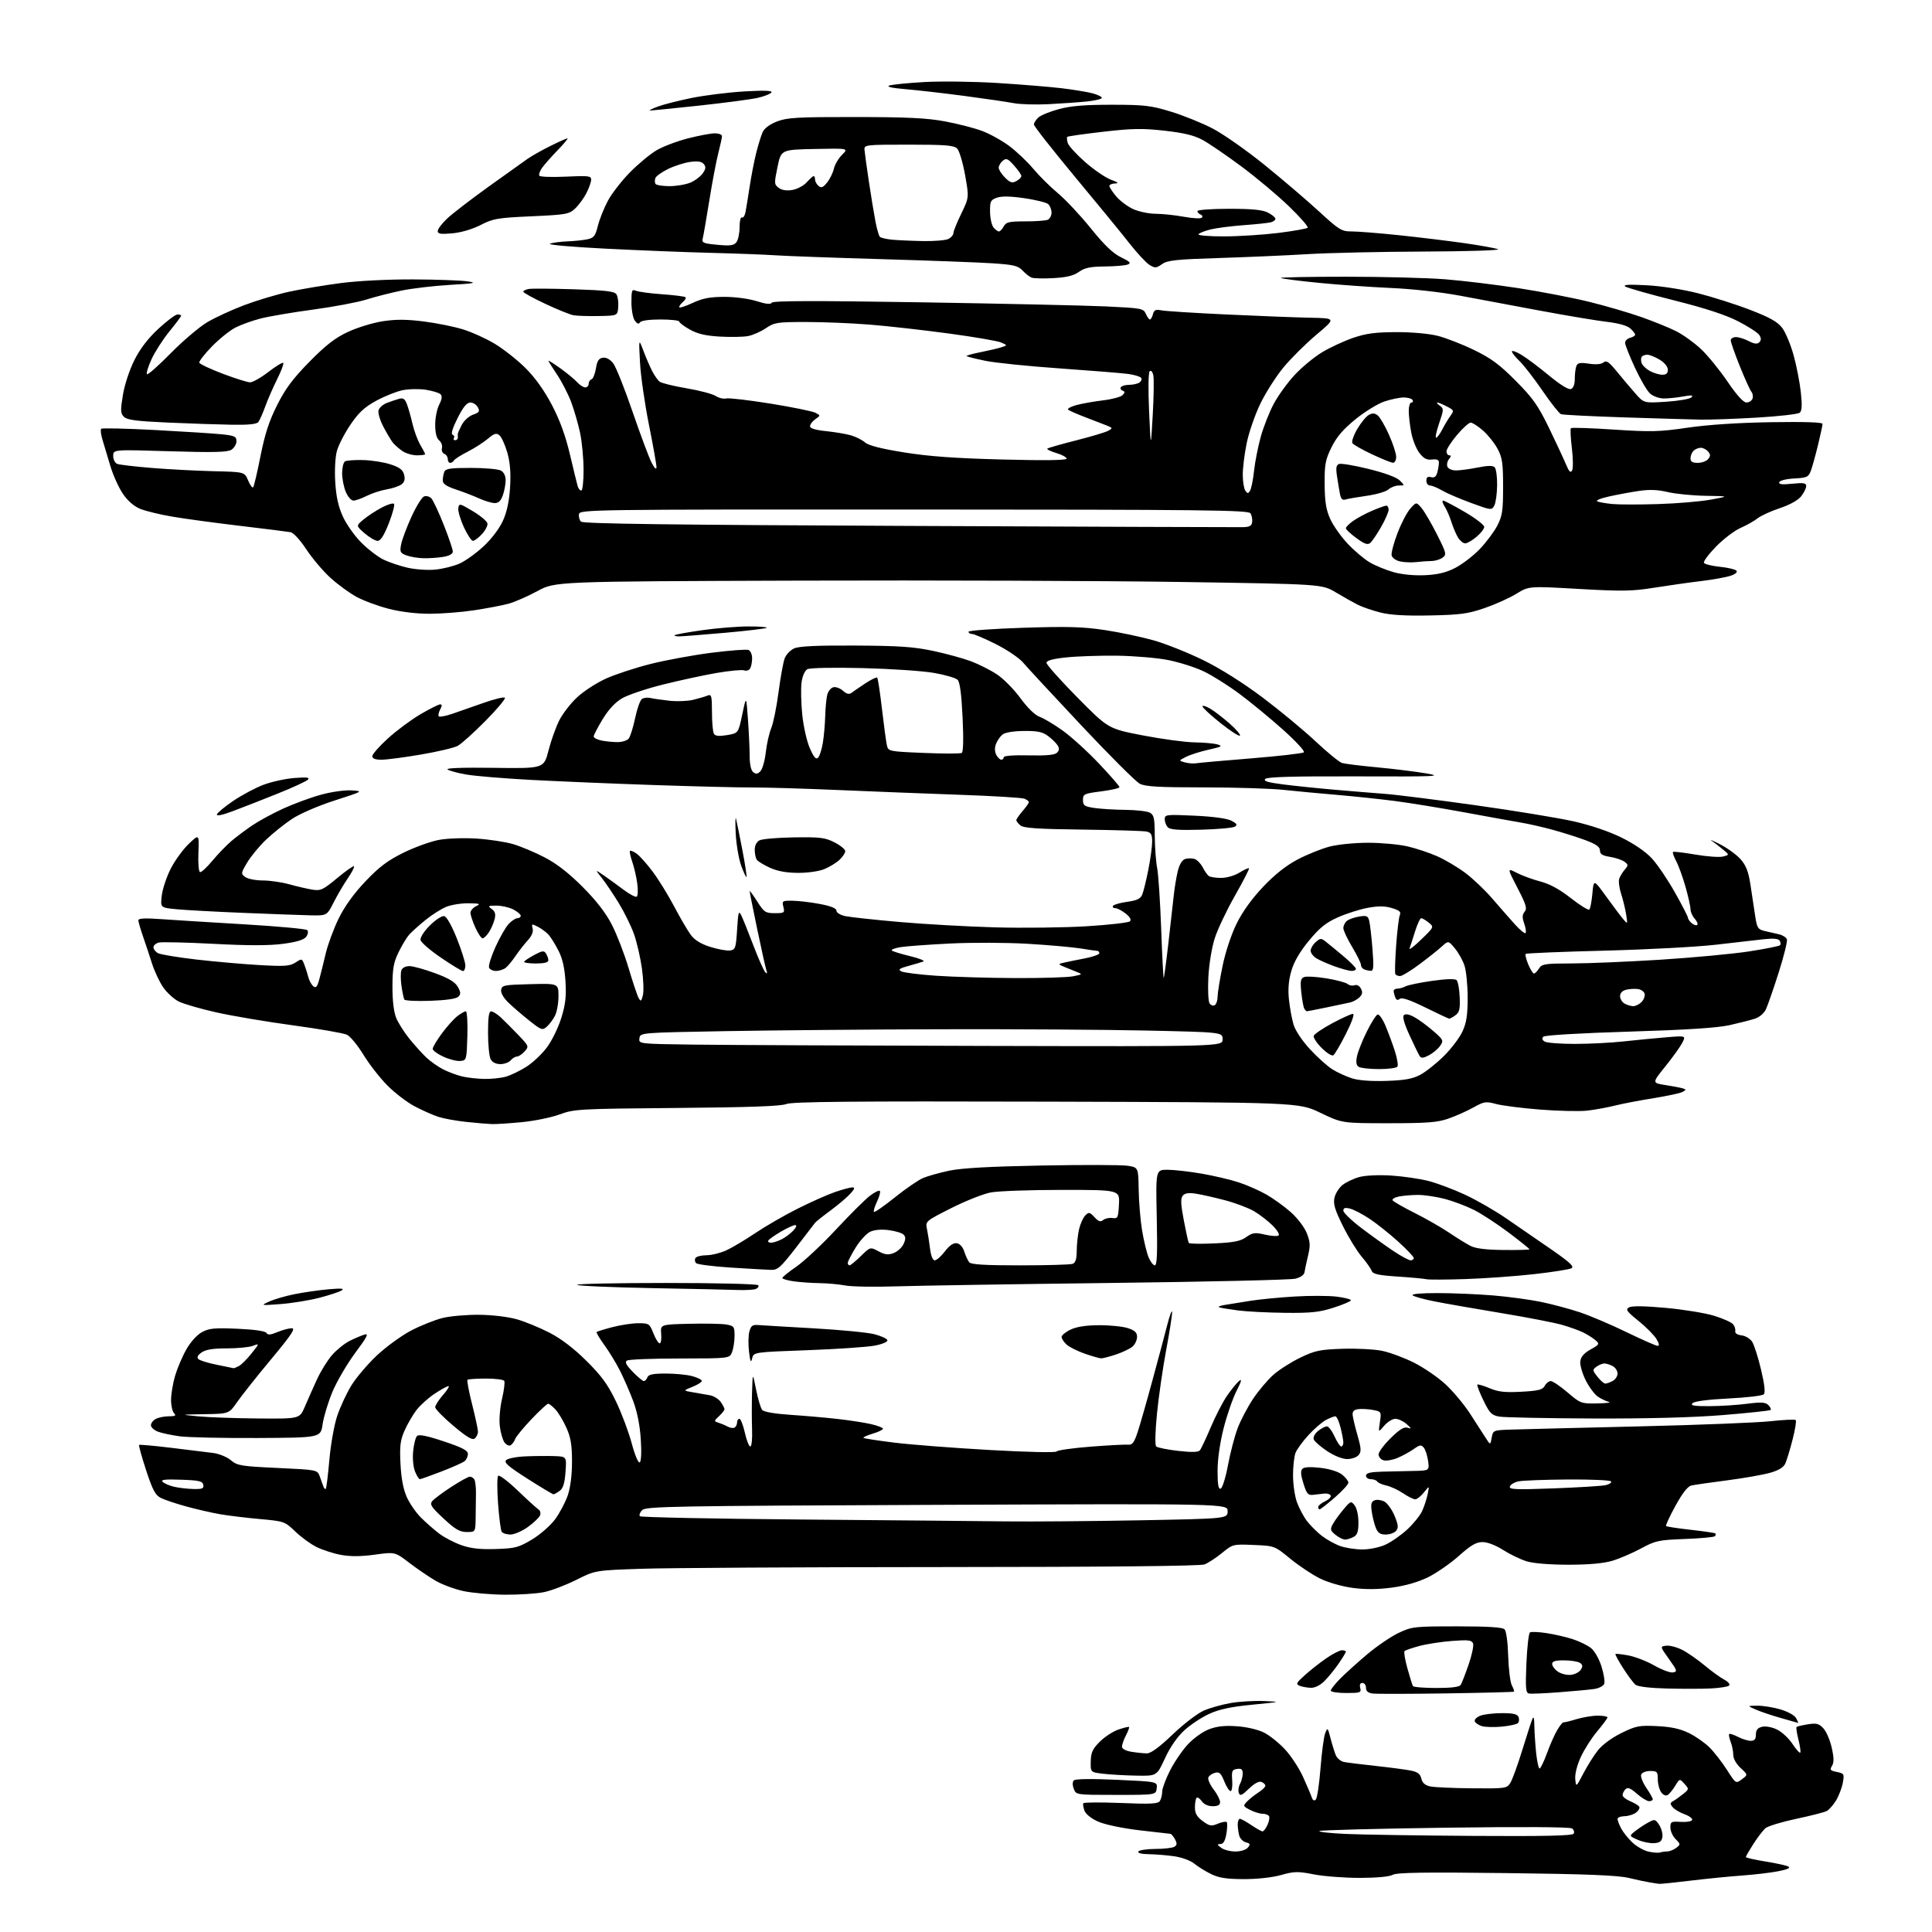 <?xml version="1.0" encoding="UTF-8" standalone="no"?>
<svg 
  version="1.1" 
  xmlns="http://www.w3.org/2000/svg" 
  xmlns:xlink="http://www.w3.org/1999/xlink" 
  xmlns:svg="http://www.w3.org/2000/svg"
  xmlns:rdf="http://www.w3.org/1999/02/22-rdf-syntax-ns#"
  xmlns:cc="http://creativecommons.org/ns#"
  xmlns:dc="http://purl.org/dc/elements/1.1/"
  viewBox="0 0 768 768"
  width="768"
  height="768"
>
<style>svg {background-color: white; }</style>"
<path stroke="none" fill="black" fill-rule="evenodd" d="M659.50,748.86C658.95,748.79 657.38,748.55 656.00,748.33C654.62,748.12 650.80,747.30 647.50,746.52C643.01,745.45 630.68,744.96 598.63,744.58C566.12,744.18 555.25,744.35 553.63,745.27C552.32,746.01 547.24,746.48 540.50,746.49C534.45,746.49 526.26,745.87 522.31,745.10C515.90,743.85 514.48,743.88 509.25,745.35C505.74,746.33 499.76,746.99 494.43,746.98C487.65,746.96 484.54,746.49 481.50,745.01C479.30,743.94 476.27,742.07 474.78,740.85C473.22,739.59 469.79,738.33 466.78,737.90C463.87,737.48 459.34,737.11 456.69,737.07C453.76,737.03 452.12,736.61 452.50,736.00C452.84,735.45 455.90,734.99 459.31,734.98C462.71,734.98 466.11,734.58 466.85,734.11C467.91,733.44 467.96,732.79 467.07,731.13C466.44,729.96 465.61,728.99 465.21,728.97C464.82,728.95 459.25,728.31 452.82,727.55C446.10,726.75 439.20,725.30 436.56,724.13C433.85,722.93 431.62,721.16 431.10,719.80C430.63,718.54 430.42,717.19 430.64,716.82C430.86,716.44 437.60,716.40 445.61,716.72C457.52,717.21 460.35,717.06 461.08,715.91C461.57,715.13 461.98,713.47 461.98,712.22C461.99,710.97 463.38,707.22 465.06,703.89C466.74,700.56 469.92,695.87 472.14,693.47C474.39,691.03 478.10,688.36 480.58,687.42C483.77,686.20 486.86,685.86 491.75,686.22C495.74,686.50 500.15,687.55 502.54,688.77C504.77,689.90 508.52,692.93 510.88,695.49C513.24,698.05 516.43,702.92 517.97,706.32C519.51,709.72 521.06,713.36 521.42,714.42C521.84,715.67 522.40,716.00 523.05,715.35C523.59,714.81 524.43,709.22 524.92,702.93C525.41,696.65 526.24,690.38 526.78,689.00C527.72,686.61 527.81,686.70 528.91,691.00C529.55,693.48 530.49,696.50 531.00,697.72C531.51,698.94 532.96,700.15 534.22,700.41C535.47,700.66 541.23,701.38 547.00,702.00C552.77,702.63 559.06,703.46 560.96,703.86C563.53,704.38 564.58,705.21 565.01,707.03C565.41,708.74 566.49,709.69 568.54,710.13C570.17,710.48 577.68,710.82 585.23,710.88C598.44,711.00 599.01,710.92 600.37,708.75C601.15,707.51 603.25,701.77 605.03,696.00C606.81,690.23 608.63,684.60 609.07,683.50C609.65,682.05 609.88,682.76 609.93,686.10C609.97,688.64 610.29,693.47 610.64,696.85C611.00,700.23 611.61,703.00 612.01,703.00C612.41,703.00 613.74,700.23 614.98,696.84C616.21,693.45 618.07,689.29 619.10,687.59C620.14,685.89 621.20,684.57 621.46,684.66C621.73,684.75 624.05,684.19 626.63,683.41C629.21,682.63 633.05,682.00 635.16,682.00C637.27,682.00 639.00,682.31 639.00,682.69C639.00,683.06 637.18,685.53 634.95,688.17C632.72,690.82 629.77,695.45 628.38,698.47C626.87,701.78 626.00,705.26 626.19,707.23C626.52,710.50 626.52,710.50 629.39,705.00C630.97,701.98 633.58,697.83 635.19,695.78C636.92,693.59 640.72,690.78 644.50,688.93C650.33,686.05 651.56,685.82 658.69,686.16C664.31,686.43 667.86,687.20 671.36,688.91C674.03,690.21 677.73,692.80 679.58,694.65C681.43,696.50 684.54,700.50 686.49,703.55C690.02,709.08 690.02,709.08 692.43,707.29C694.84,705.50 694.84,705.50 691.92,702.81C690.20,701.22 689.00,699.09 689.00,697.62C689.00,696.25 688.54,693.91 687.97,692.43C687.41,690.94 687.14,689.53 687.38,689.29C687.62,689.05 689.18,689.56 690.86,690.43C692.53,691.29 694.82,692.00 695.95,692.00C697.47,692.00 698.00,691.35 698.00,689.52C698.00,687.73 698.67,686.87 700.42,686.43C701.81,686.08 704.32,686.53 706.33,687.49C708.26,688.40 711.03,690.96 712.49,693.17C713.95,695.38 715.36,696.97 715.62,696.71C715.88,696.45 715.56,694.15 714.92,691.58C714.27,689.02 713.93,686.74 714.16,686.51C714.39,686.28 716.41,685.80 718.65,685.44C722.08,684.89 723.06,685.14 724.82,687.04C725.98,688.28 727.47,691.75 728.14,694.74C729.05,698.79 729.07,700.65 728.24,701.98C727.28,703.53 727.54,703.86 730.17,704.38C733.09,704.97 733.19,705.16 732.53,708.75C732.15,710.81 730.93,713.97 729.83,715.76C728.72,717.56 727.07,719.42 726.16,719.91C725.25,720.40 719.77,721.80 714.00,723.02C708.23,724.24 702.72,725.93 701.76,726.76C700.81,727.60 698.67,730.40 697.01,732.98C695.36,735.56 694.00,737.91 694.00,738.20C694.00,738.49 697.49,739.28 701.75,739.97C706.01,740.65 710.14,741.56 710.93,741.99C711.88,742.52 710.52,743.14 706.93,743.84C703.94,744.43 697.45,745.20 692.50,745.55C687.55,745.91 678.33,746.82 672.00,747.59C665.67,748.36 660.05,748.93 659.50,748.86zM659.83,736.40C660.56,736.18 661.91,735.99 662.83,735.97C663.75,735.95 665.32,735.31 666.33,734.55C668.09,733.21 668.08,733.08 666.08,731.08C664.94,729.94 664.00,727.87 664.00,726.48C664.00,724.15 664.31,723.98 668.14,724.23C670.42,724.38 672.45,724.03 672.66,723.46C672.86,722.88 671.49,721.86 669.61,721.18C667.73,720.50 665.61,719.24 664.90,718.37C663.82,717.07 663.86,716.66 665.14,715.94C665.99,715.47 667.76,714.20 669.08,713.14C671.45,711.22 671.46,711.16 669.58,709.09C667.68,706.99 667.68,706.99 665.92,709.89C664.95,711.48 663.61,713.12 662.93,713.54C662.20,714.00 661.15,713.56 660.35,712.46C659.61,711.45 659.00,709.13 659.00,707.31C659.00,704.29 658.73,704.00 655.97,704.00C654.26,704.00 652.70,704.63 652.39,705.43C652.08,706.22 653.00,708.58 654.42,710.67C655.84,712.75 657.00,714.81 657.00,715.23C657.00,715.65 656.34,716.00 655.53,716.00C654.73,716.00 652.55,714.67 650.70,713.04C648.13,710.79 647.04,710.36 646.16,711.24C645.52,711.88 645.00,712.93 645.00,713.58C645.00,714.23 646.36,715.32 648.02,716.01C649.68,716.70 651.30,717.68 651.62,718.20C651.94,718.71 651.37,719.76 650.35,720.53C649.33,721.31 647.26,721.95 645.75,721.97C644.24,721.99 643.00,722.47 643.00,723.05C643.00,723.63 643.63,725.31 644.41,726.80C645.19,728.28 647.18,730.79 648.83,732.36C650.48,733.93 653.34,735.57 655.17,736.01C657.00,736.44 659.10,736.61 659.83,736.40zM491.07,736.00C493.18,736.00 495.31,735.34 496.04,734.45C497.13,733.14 497.00,732.81 495.26,732.36C494.12,732.06 492.92,730.84 492.61,729.66C492.29,728.47 492.02,726.49 492.01,725.25C492.01,724.01 492.39,723.00 492.86,723.00C493.33,723.00 495.38,724.12 497.40,725.50C499.43,726.88 501.45,728.00 501.88,728.00C502.32,728.00 503.21,726.84 503.85,725.43C504.50,724.01 504.77,722.43 504.45,721.93C504.14,721.42 502.99,721.00 501.89,721.00C500.80,721.00 498.57,720.31 496.94,719.47C494.10,718.00 494.05,717.86 495.74,716.11C496.71,715.11 498.74,713.50 500.25,712.53C501.76,711.56 503.00,710.36 503.00,709.85C503.00,709.35 502.30,708.67 501.43,708.34C500.46,707.96 498.59,708.97 496.47,711.03C493.68,713.73 492.95,714.04 492.45,712.74C492.12,711.87 492.33,710.25 492.92,709.14C493.52,708.04 494.00,706.17 494.00,705.00C494.00,703.35 493.48,702.93 491.75,703.18C489.76,703.46 489.54,703.99 489.82,707.75C489.99,710.09 489.70,712.00 489.18,712.00C488.65,712.00 487.51,710.24 486.65,708.08C485.36,704.86 484.70,704.26 482.96,704.72C481.79,705.03 480.60,705.87 480.33,706.59C480.05,707.31 480.99,709.43 482.41,711.30C483.84,713.16 485.00,715.43 485.00,716.34C485.00,717.51 484.13,718.00 482.06,718.00C480.25,718.00 478.57,717.23 477.72,716.01C476.95,714.91 476.02,714.31 475.66,714.67C475.30,715.04 475.00,716.75 475.00,718.48C475.00,720.83 475.78,722.20 478.08,723.90C480.80,725.91 481.50,726.03 484.11,724.95C485.74,724.28 487.32,723.99 487.63,724.30C487.94,724.61 487.89,726.70 487.51,728.93C487.03,731.76 486.32,733.01 485.16,733.03C483.73,733.06 483.77,733.27 485.44,734.53C486.51,735.34 489.04,736.00 491.07,736.00zM657.50,732.69C655.85,732.80 652.94,732.20 651.04,731.35C647.58,729.82 647.58,729.82 650.04,727.88C651.39,726.81 653.72,725.27 655.22,724.46C657.78,723.06 658.03,723.12 659.55,725.43C660.43,726.78 661.01,728.92 660.83,730.19C660.58,731.96 659.80,732.54 657.50,732.69zM585.67,729.80C614.14,729.98 625.04,729.74 625.55,728.92C625.94,728.29 625.64,727.35 624.88,726.83C624.02,726.24 604.93,726.13 574.50,726.54C547.55,726.91 525.05,727.50 524.50,727.85C523.95,728.21 528.67,728.73 535.00,729.02C541.33,729.31 564.13,729.66 585.67,729.80zM443.64,713.50C427.79,713.50 427.77,713.50 426.85,711.09C426.27,709.59 426.29,708.31 426.88,707.72C427.47,707.13 434.02,707.05 443.97,707.50C460.11,708.23 460.11,708.23 459.81,710.87C459.50,713.50 459.50,713.50 443.64,713.50zM451.67,705.84C447.18,705.76 441.25,705.42 438.50,705.09C433.50,704.50 433.50,704.50 433.59,700.17C433.67,696.63 434.32,695.22 437.17,692.37C439.08,690.45 442.41,688.28 444.57,687.53C446.73,686.79 448.65,686.32 448.82,686.50C449.00,686.67 448.44,688.18 447.57,689.86C446.71,691.53 446.00,693.54 446.00,694.32C446.00,695.18 447.47,695.98 449.75,696.36C451.81,696.70 454.57,696.98 455.89,696.99C457.51,697.00 460.83,694.56 466.19,689.44C470.55,685.27 476.10,681.03 478.57,679.97C481.03,678.91 485.85,677.56 489.27,676.97C492.70,676.38 498.65,676.03 502.50,676.19C509.36,676.49 509.27,676.52 497.83,677.64C489.28,678.48 484.69,679.45 480.66,681.30C477.63,682.69 473.16,685.65 470.73,687.89C467.93,690.47 465.12,694.55 463.08,698.98C459.84,706.00 459.84,706.00 451.67,705.84zM597.00,686.36C593.98,686.65 590.41,686.56 589.07,686.16C587.74,685.77 586.47,684.90 586.24,684.23C586.02,683.56 587.03,682.56 588.48,682.01C589.94,681.45 593.82,681.00 597.10,681.00C601.59,681.00 603.21,681.39 603.66,682.57C603.99,683.43 603.87,684.52 603.38,684.98C602.90,685.45 600.02,686.07 597.00,686.36zM714.79,684.89C714.63,684.83 711.58,683.96 708.00,682.96C704.42,681.95 699.92,680.44 698.00,679.60C694.50,678.08 694.50,678.08 698.57,678.04C700.81,678.02 704.96,678.69 707.80,679.53C710.77,680.42 713.41,681.90 714.02,683.03C714.60,684.12 714.94,684.95 714.79,684.89zM575.00,673.15C560.42,673.37 547.26,673.39 545.75,673.21C543.82,672.97 543.00,672.29 543.00,670.93C543.00,669.87 542.37,669.00 541.59,669.00C540.68,669.00 540.37,669.70 540.71,671.00C541.19,672.84 540.74,673.00 535.12,673.00C531.75,673.00 529.00,672.57 529.00,672.04C529.00,671.52 530.69,669.38 532.75,667.29C534.82,665.21 539.65,660.84 543.50,657.59C547.35,654.34 552.98,650.52 556.00,649.09C561.27,646.61 562.24,646.50 579.20,646.50C591.46,646.50 597.26,646.86 598.08,647.68C598.77,648.37 599.37,652.75 599.53,658.32C599.69,663.52 600.34,668.76 600.99,669.97C601.63,671.18 602.01,672.30 601.83,672.46C601.65,672.62 589.58,672.93 575.00,673.15zM619.90,672.69C614.07,673.14 608.62,673.37 607.79,673.20C606.51,672.95 606.36,671.10 606.77,661.20C607.05,654.77 607.68,649.23 608.19,648.91C608.69,648.58 611.67,648.71 614.80,649.19C617.94,649.67 622.61,650.75 625.19,651.59C627.77,652.43 631.02,654.01 632.41,655.10C633.85,656.24 635.64,659.36 636.61,662.43C637.54,665.38 638.03,668.48 637.70,669.34C637.37,670.19 635.62,671.11 633.80,671.39C631.99,671.66 625.73,672.25 619.90,672.69zM680.00,671.19C676.42,671.36 668.58,671.37 662.56,671.21C655.86,671.04 651.05,670.46 650.14,669.71C649.33,669.05 647.13,666.10 645.25,663.17C643.37,660.23 641.98,657.68 642.17,657.50C642.35,657.32 644.69,657.57 647.36,658.07C650.04,658.57 654.65,660.37 657.61,662.06C660.57,663.75 663.90,665.00 665.01,664.82C666.88,664.52 666.76,664.13 663.45,659.50C659.87,654.50 659.87,654.50 662.36,654.19C663.73,654.02 666.58,654.77 668.70,655.85C670.82,656.93 674.80,659.69 677.53,661.97C680.26,664.26 683.79,666.81 685.36,667.65C686.97,668.50 687.85,669.55 687.36,670.03C686.89,670.50 683.58,671.02 680.00,671.19zM521.11,670.93C519.68,670.89 517.67,670.53 516.65,670.13C515.02,669.49 515.26,669.00 518.69,665.90C520.83,663.97 524.67,660.95 527.22,659.19C529.77,657.44 532.57,656.00 533.43,656.00C534.29,656.00 535.00,656.26 535.00,656.57C535.00,656.88 533.70,659.02 532.12,661.32C530.54,663.62 528.00,666.74 526.48,668.25C524.81,669.92 522.70,670.97 521.11,670.93zM571.00,671.00C577.02,671.00 580.13,670.60 580.66,669.75C581.09,669.06 582.50,665.44 583.80,661.69C585.10,657.94 585.89,654.17 585.56,653.30C585.05,651.97 583.70,651.81 577.23,652.30C572.98,652.62 567.13,653.52 564.22,654.30C561.32,655.08 558.67,656.00 558.33,656.33C558.00,656.67 558.51,659.77 559.47,663.22C560.43,666.68 561.42,669.84 561.67,670.25C561.92,670.66 566.11,671.00 571.00,671.00zM624.40,665.78C625.99,665.63 627.79,664.70 628.40,663.72C629.25,662.35 629.16,661.72 628.00,660.99C627.17,660.46 624.36,660.02 621.75,660.02C618.27,660.00 617.00,660.39 617.00,661.44C617.00,662.24 618.01,663.60 619.25,664.48C620.49,665.35 622.80,665.94 624.40,665.78zM200.70,633.92C195.09,633.88 187.65,633.22 184.17,632.47C180.68,631.71 175.73,629.87 173.17,628.38C170.60,626.89 165.92,623.70 162.76,621.29C157.02,616.90 157.02,616.90 149.00,618.00C143.46,618.76 139.29,618.79 135.53,618.09C132.54,617.54 128.15,616.12 125.79,614.94C123.43,613.76 119.62,610.98 117.33,608.76C113.23,604.81 112.98,604.72 103.33,603.85C97.92,603.36 90.80,602.50 87.50,601.93C84.20,601.36 78.12,599.96 74.00,598.83C69.88,597.70 65.31,596.16 63.86,595.42C61.74,594.33 60.61,592.18 58.07,584.41C56.34,579.10 55.08,574.59 55.28,574.39C55.48,574.19 61.24,574.70 68.07,575.53C74.91,576.36 82.41,577.29 84.75,577.58C87.08,577.88 90.24,579.17 91.77,580.46C94.34,582.62 95.82,582.86 110.36,583.54C126.15,584.28 126.15,584.28 127.11,586.89C127.63,588.32 128.28,590.13 128.55,590.89C128.82,591.66 129.25,592.08 129.50,591.83C129.75,591.58 130.40,586.39 130.93,580.30C131.46,574.21 132.86,566.36 134.04,562.86C135.21,559.36 137.71,553.97 139.59,550.87C141.46,547.78 146.04,542.38 149.75,538.87C153.47,535.37 159.66,530.87 163.51,528.87C167.35,526.88 172.97,524.64 176.00,523.90C179.03,523.16 185.58,522.60 190.57,522.65C195.86,522.71 202.11,523.47 205.57,524.47C208.83,525.41 214.65,527.81 218.50,529.80C223.08,532.16 228.13,536.02 233.11,540.96C239.08,546.88 241.60,550.33 244.82,557.00C247.07,561.67 249.90,569.20 251.11,573.72C252.36,578.41 253.73,581.67 254.29,581.32C254.89,580.95 255.06,577.31 254.72,572.09C254.36,566.55 253.28,561.14 251.71,556.95C250.36,553.36 248.01,547.97 246.50,544.96C244.99,541.96 242.18,537.34 240.26,534.70C238.33,532.06 236.95,529.72 237.17,529.49C237.40,529.27 240.25,528.39 243.50,527.54C246.76,526.69 251.39,526.00 253.79,526.00C257.96,526.00 258.23,526.18 259.73,530.00C260.60,532.20 261.72,534.00 262.23,534.00C262.74,534.00 263.01,532.31 262.83,530.25C262.51,526.50 262.51,526.50 274.00,526.22C280.33,526.07 286.96,526.20 288.75,526.52C291.76,527.05 292.00,527.38 292.00,530.98C292.00,533.12 291.56,536.02 291.02,537.43C290.05,540.00 290.05,540.00 270.27,540.02C259.40,540.02 249.93,540.39 249.23,540.84C248.29,541.43 248.90,542.62 251.53,545.32C253.49,547.35 255.48,549.00 255.94,549.00C256.41,549.00 257.05,548.33 257.36,547.50C257.80,546.37 259.61,546.00 264.72,546.01C268.45,546.01 273.19,546.48 275.25,547.05C277.31,547.63 279.00,548.47 279.00,548.94C279.00,549.41 277.31,550.46 275.25,551.29C271.50,552.80 271.50,552.80 275.50,553.47C277.70,553.83 280.74,554.37 282.25,554.65C283.76,554.93 285.67,556.12 286.50,557.30C287.32,558.48 288.00,559.78 288.00,560.18C288.00,560.59 287.03,561.83 285.84,562.93C283.77,564.86 283.76,564.97 285.59,565.54C286.64,565.88 288.31,566.58 289.29,567.11C290.28,567.64 291.51,567.80 292.04,567.47C292.57,567.15 293.00,566.23 293.00,565.44C293.00,564.65 293.42,564.00 293.93,564.00C294.44,564.00 295.41,566.48 296.09,569.50C296.76,572.52 297.74,575.00 298.26,575.00C298.79,575.00 299.10,571.99 298.96,568.25C298.82,564.54 298.82,557.90 298.95,553.50C299.19,545.50 299.19,545.50 300.55,552.34C301.30,556.11 302.39,559.76 302.97,560.46C303.63,561.26 307.93,562.00 314.27,562.42C319.89,562.80 328.32,563.53 333.00,564.06C337.68,564.59 343.64,565.51 346.25,566.11C348.86,566.71 351.00,567.53 351.00,567.94C351.00,568.35 349.16,569.24 346.90,569.91C344.65,570.59 343.00,571.34 343.24,571.58C343.48,571.82 349.04,572.67 355.59,573.48C362.14,574.28 379.19,575.60 393.48,576.40C408.53,577.25 419.70,577.49 420.01,576.98C420.32,576.49 426.40,575.63 433.53,575.07C440.66,574.52 447.40,574.16 448.50,574.28C450.09,574.45 450.85,573.44 452.21,569.35C453.15,566.52 455.79,557.30 458.08,548.85C460.38,540.41 463.06,530.35 464.05,526.50C465.04,522.65 465.89,520.45 465.93,521.62C465.97,522.78 464.91,529.53 463.58,536.62C462.25,543.70 460.61,555.04 459.93,561.80C459.21,569.06 459.07,574.46 459.60,574.98C460.10,575.46 464.00,576.25 468.28,576.74C473.72,577.36 476.33,577.30 476.97,576.53C477.47,575.93 479.41,571.81 481.28,567.39C483.15,562.96 486.06,557.32 487.75,554.86C489.45,552.40 491.61,549.74 492.55,548.96C493.78,547.93 493.50,549.06 491.54,552.93C490.03,555.89 487.72,562.58 486.40,567.79C484.93,573.60 484.00,580.14 484.00,584.71C484.00,590.19 484.33,592.06 485.24,591.75C485.92,591.53 487.23,587.33 488.14,582.42C489.06,577.51 490.78,570.92 491.97,567.76C493.16,564.61 495.94,559.33 498.14,556.03C500.34,552.73 504.02,548.39 506.32,546.39C508.62,544.39 513.42,541.34 517.00,539.63C522.72,536.88 524.72,536.46 533.66,536.16C539.26,535.98 546.35,536.35 549.43,536.98C552.51,537.62 558.16,539.72 562.00,541.64C565.84,543.56 571.45,547.38 574.46,550.14C577.48,552.90 581.90,558.16 584.29,561.83C586.68,565.50 589.49,569.85 590.53,571.50C592.44,574.50 592.44,574.50 592.97,571.50C593.51,568.50 593.51,568.50 601.51,568.26C605.90,568.12 628.62,567.56 652.00,567.00C675.38,566.45 698.72,565.52 703.87,564.95C709.03,564.38 713.51,564.18 713.83,564.50C714.16,564.82 713.59,568.33 712.57,572.29C711.55,576.26 710.25,580.52 709.69,581.77C708.99,583.32 707.05,584.50 703.58,585.47C700.79,586.26 693.10,587.61 686.50,588.47C679.90,589.32 673.53,590.24 672.34,590.51C670.91,590.83 668.79,593.53 666.02,598.59C663.72,602.76 662.05,606.38 662.29,606.63C662.54,606.87 666.96,607.54 672.12,608.12C677.28,608.70 681.69,609.35 681.92,609.58C682.15,609.81 682.03,610.30 681.66,610.68C681.29,611.05 675.92,611.54 669.74,611.77C659.30,612.17 658.06,612.43 652.33,615.54C648.93,617.37 643.79,619.58 640.90,620.44C637.39,621.48 631.59,622.00 623.48,622.00C616.16,622.00 609.56,621.47 606.91,620.66C604.48,619.92 600.27,617.89 597.55,616.16C594.59,614.27 591.30,613.00 589.34,613.00C586.80,613.00 584.72,614.21 579.91,618.50C576.52,621.52 570.99,625.35 567.63,627.00C563.64,628.95 558.61,630.38 553.26,631.10C547.62,631.85 542.70,631.88 537.68,631.21C533.50,630.65 527.97,629.07 524.79,627.51C521.74,626.02 516.41,622.48 512.95,619.65C506.67,614.50 506.67,614.50 498.38,614.15C490.15,613.80 490.05,613.83 485.76,617.34C483.38,619.29 480.25,621.33 478.80,621.88C477.12,622.53 439.90,622.90 374.84,622.93C319.10,622.95 265.19,623.26 255.04,623.61C236.59,624.24 236.59,624.24 229.04,628.04C224.89,630.12 219.12,632.32 216.20,632.91C213.29,633.51 206.31,633.96 200.70,633.92zM197.04,615.76C204.78,615.52 206.13,615.17 211.43,612.00C214.66,610.07 218.78,606.48 220.62,604.00C222.45,601.52 224.72,597.25 225.67,594.50C226.76,591.31 227.38,586.42 227.38,581.00C227.38,574.36 226.89,571.41 225.14,567.51C223.91,564.77 221.95,561.51 220.78,560.26C219.61,559.02 218.31,558.00 217.90,558.00C217.48,558.00 214.52,560.74 211.32,564.09C208.12,567.45 205.19,571.00 204.82,571.99C204.45,572.98 203.63,574.11 203.00,574.50C202.38,574.88 201.27,574.39 200.55,573.40C199.82,572.41 198.98,569.49 198.68,566.92C198.36,564.28 198.75,559.53 199.57,556.04C200.36,552.62 200.76,549.42 200.45,548.92C200.14,548.41 196.83,548.00 193.11,548.00C189.38,548.00 186.11,548.23 185.83,548.50C185.56,548.78 186.38,553.16 187.67,558.24C188.95,563.32 190.00,568.21 190.00,569.12C190.00,570.02 189.43,571.23 188.73,571.81C187.78,572.60 185.62,571.32 180.23,566.78C176.25,563.44 173.00,560.11 173.00,559.38C173.00,558.66 174.40,556.48 176.10,554.53C177.81,552.59 178.79,551.00 178.28,551.00C177.76,551.00 175.28,552.36 172.77,554.03C170.25,555.70 166.99,558.63 165.53,560.55C164.07,562.47 161.95,566.12 160.82,568.67C159.12,572.52 158.84,574.78 159.20,581.90C159.49,587.64 160.32,592.03 161.69,595.09C162.82,597.61 165.34,601.28 167.30,603.23C169.25,605.19 172.50,608.04 174.51,609.57C176.52,611.11 180.49,613.19 183.33,614.20C187.13,615.54 190.76,615.96 197.04,615.76zM541.50,615.93C544.32,615.95 548.32,615.13 550.69,614.05C552.99,613.01 556.89,610.30 559.35,608.04C561.80,605.77 564.48,602.48 565.30,600.71C566.12,598.94 567.11,595.92 567.51,594.00C568.23,590.50 568.23,590.50 566.04,593.25C564.84,594.76 563.28,596.00 562.57,596.00C561.86,596.00 559.69,594.92 557.75,593.60C555.80,592.28 552.82,590.90 551.12,590.53C549.42,590.15 547.77,589.43 547.45,588.92C547.14,588.42 546.01,588.00 544.94,588.00C543.87,588.00 543.00,587.37 543.00,586.60C543.00,585.56 544.64,585.15 549.25,585.01C552.69,584.91 558.36,584.78 561.85,584.72C568.21,584.60 568.21,584.60 567.69,580.76C567.41,578.65 566.64,576.27 565.98,575.47C564.94,574.22 564.39,574.30 561.95,576.04C560.39,577.15 557.48,578.74 555.48,579.57C553.49,580.41 550.99,580.81 549.93,580.48C548.87,580.14 548.00,579.09 548.00,578.15C548.00,577.20 550.17,574.29 552.82,571.68C556.37,568.18 558.15,567.09 559.57,567.55C561.19,568.07 561.12,567.83 559.14,566.08C557.84,564.94 555.83,564.00 554.68,564.00C553.52,564.00 551.53,565.24 550.24,566.75C547.91,569.50 547.91,569.50 548.53,565.31C549.15,561.17 549.12,561.11 545.71,560.47C543.81,560.12 541.19,559.98 539.88,560.16C538.19,560.40 537.56,561.08 537.70,562.50C537.81,563.60 538.68,567.27 539.65,570.65C541.12,575.80 541.19,577.07 540.08,578.40C539.35,579.28 537.31,580.00 535.55,580.00C533.62,580.00 530.44,578.74 527.58,576.85C524.96,575.11 522.56,573.02 522.24,572.19C521.91,571.32 522.62,569.92 523.94,568.84C525.20,567.83 526.78,567.00 527.46,567.00C528.14,567.00 529.51,568.80 530.50,571.00C531.49,573.20 532.69,575.00 533.15,575.00C533.62,575.00 534.00,574.30 534.00,573.44C534.00,572.59 533.50,569.89 532.88,567.44C532.27,565.00 531.34,563.00 530.83,563.00C530.32,563.00 528.66,563.64 527.15,564.42C525.63,565.21 522.49,567.91 520.17,570.43C517.85,572.95 515.51,576.17 514.97,577.57C514.44,578.98 514.00,582.97 514.00,586.44C514.00,589.91 514.68,594.69 515.52,597.06C516.36,599.42 518.17,602.84 519.55,604.65C520.93,606.46 523.62,609.13 525.53,610.59C527.43,612.04 530.68,613.84 532.75,614.57C534.81,615.31 538.75,615.92 541.50,615.93zM534.68,612.00C533.88,612.00 532.17,611.15 530.88,610.11C528.81,608.43 528.69,607.95 529.82,605.86C530.53,604.56 532.43,601.92 534.06,600.00C536.92,596.61 537.06,596.56 538.51,598.44C539.35,599.54 540.00,602.46 540.00,605.16C540.00,608.85 539.56,610.16 538.07,610.96C537.00,611.53 535.48,612.00 534.68,612.00zM202.91,610.00C201.37,610.00 199.80,609.49 199.42,608.87C199.04,608.25 198.39,603.19 197.98,597.62C197.58,592.05 197.59,587.12 198.02,586.65C198.45,586.18 201.97,588.84 205.84,592.56C209.71,596.27 213.42,599.64 214.09,600.05C214.75,600.46 215.02,601.50 214.69,602.36C214.36,603.22 212.21,605.29 209.90,606.96C207.59,608.63 204.44,610.00 202.91,610.00zM550.85,610.00C548.61,610.00 547.70,609.37 546.87,607.25C546.28,605.74 545.56,602.82 545.27,600.77C544.86,597.86 545.12,596.89 546.44,596.39C547.37,596.03 549.12,596.26 550.32,596.90C551.52,597.55 553.34,600.09 554.36,602.56C555.85,606.15 555.97,607.33 554.98,608.52C554.31,609.33 552.45,610.00 550.85,610.00zM185.55,609.00C182.75,609.00 180.99,607.97 176.32,603.63C171.40,599.05 170.74,598.02 171.83,596.71C172.53,595.86 175.93,593.33 179.37,591.08C182.82,588.84 186.14,587.00 186.76,587.00C187.38,587.00 188.19,587.49 188.56,588.10C188.93,588.70 189.22,591.06 189.20,593.35C189.18,595.63 189.13,600.09 189.08,603.25C189.00,609.00 189.00,609.00 185.55,609.00zM400.09,604.78C410.31,604.90 434.27,604.70 453.34,604.34C488.00,603.68 488.00,603.68 488.00,600.70C488.00,597.73 488.00,597.73 372.45,598.20C267.01,598.63 256.76,598.81 255.26,600.31C254.36,601.21 253.97,602.30 254.39,602.73C254.82,603.15 283.59,603.74 318.33,604.03C353.07,604.31 389.86,604.65 400.09,604.78zM524.57,600.00C524.26,600.00 524.00,599.57 524.00,599.05C524.00,598.53 525.22,597.52 526.72,596.80C528.22,596.09 529.23,595.05 528.97,594.50C528.71,593.95 527.60,593.59 526.50,593.71C525.40,593.82 523.41,594.04 522.07,594.21C519.96,594.46 519.44,593.87 518.14,589.73C517.05,586.29 516.94,584.66 517.73,583.87C518.44,583.16 520.93,583.03 524.90,583.49C528.54,583.91 531.98,584.99 533.49,586.17C534.87,587.26 536.00,588.70 536.00,589.38C536.00,590.06 533.56,592.73 530.57,595.31C527.58,597.89 524.88,600.00 524.57,600.00zM220.01,594.00C219.67,594.00 215.02,591.21 209.68,587.81C201.94,582.88 200.22,581.36 201.23,580.40C201.93,579.73 205.43,579.06 209.00,578.92C212.57,578.77 217.69,578.73 220.37,578.82C225.24,579.00 225.24,579.00 224.80,585.13C224.47,589.62 223.85,591.64 222.49,592.63C221.46,593.39 220.34,594.00 220.01,594.00zM76.82,591.90C80.43,591.98 81.09,591.71 80.81,590.25C80.53,588.78 79.14,588.45 71.99,588.21C65.59,587.98 63.79,588.19 64.66,589.06C65.30,589.70 67.32,590.57 69.16,591.00C71.00,591.44 74.45,591.84 76.82,591.90zM617.61,591.65C627.45,591.28 636.73,590.71 638.24,590.38C639.74,590.04 640.73,589.37 640.43,588.89C640.13,588.40 632.37,588.05 623.19,588.12C614.01,588.18 605.19,588.52 603.58,588.87C601.98,589.22 600.45,590.13 600.20,590.91C599.80,592.10 602.46,592.22 617.61,591.65zM166.89,588.00C166.54,588.00 165.68,586.64 165.00,584.99C164.28,583.26 163.95,579.83 164.23,576.93C164.50,574.15 165.19,571.41 165.77,570.83C166.51,570.09 169.70,570.73 176.41,572.97C183.78,575.43 186.00,576.58 186.00,577.96C186.00,578.95 185.42,580.23 184.72,580.82C184.02,581.40 179.86,583.26 175.49,584.94C171.12,586.62 167.25,588.00 166.89,588.00zM102.49,571.63C88.74,571.70 74.80,571.40 71.50,570.96C68.20,570.52 64.26,569.68 62.75,569.10C61.24,568.52 60.00,567.38 60.00,566.56C60.00,565.74 60.87,564.60 61.93,564.04C63.00,563.47 65.34,563.00 67.13,563.00C69.67,563.00 70.13,562.73 69.20,561.80C68.54,561.14 68.00,558.75 68.00,556.48C68.00,554.22 68.72,549.92 69.59,546.93C70.47,543.94 72.48,539.21 74.07,536.42C75.78,533.40 78.31,530.61 80.31,529.53C83.15,528.00 85.34,527.80 94.43,528.20C101.15,528.50 105.46,529.12 105.92,529.86C106.47,530.75 107.54,530.67 110.29,529.52C112.30,528.69 114.86,528.00 115.98,528.00C117.60,528.00 115.88,530.58 107.77,540.33C102.12,547.11 96.05,554.76 94.27,557.33C91.04,562.00 91.04,562.00 81.27,562.16C71.50,562.32 71.50,562.32 79.00,563.03C83.12,563.42 93.84,563.80 102.81,563.87C119.11,564.00 119.11,564.00 121.15,559.25C122.27,556.64 124.42,551.78 125.94,548.45C127.46,545.13 130.19,540.71 132.01,538.64C133.82,536.57 136.93,534.07 138.91,533.07C140.88,532.07 143.54,530.94 144.81,530.54C146.71,529.95 146.07,531.24 141.19,537.82C137.93,542.22 133.85,549.20 132.13,553.33C130.41,557.47 128.66,563.24 128.24,566.17C127.47,571.50 127.47,571.50 102.49,571.63zM633.02,563.87C614.59,563.80 597.92,563.46 596.00,563.12C592.93,562.58 592.15,561.78 589.67,556.66C588.12,553.45 587.03,550.63 587.27,550.40C587.50,550.17 589.67,550.81 592.10,551.83C595.59,553.30 598.22,553.60 604.77,553.24C611.58,552.87 613.22,552.45 614.06,550.89C614.61,549.85 615.69,549.00 616.45,549.00C617.21,549.00 620.21,551.02 623.11,553.50C628.25,557.89 628.55,558.00 634.94,557.88C638.55,557.82 640.62,557.54 639.54,557.27C638.46,557.00 636.52,556.08 635.23,555.23C633.94,554.38 631.75,551.47 630.38,548.76C629.01,546.05 628.02,542.65 628.19,541.19C628.41,539.34 629.63,537.92 632.27,536.44C635.80,534.47 635.92,534.24 634.27,532.79C633.29,531.94 631.15,530.57 629.50,529.75C627.85,528.92 624.00,527.53 620.94,526.65C617.88,525.77 607.08,523.68 596.94,522.00C586.80,520.32 574.90,518.24 570.50,517.38C566.10,516.52 562.07,515.40 561.55,514.91C560.98,514.36 564.98,514.01 571.55,514.02C577.57,514.03 587.45,514.45 593.50,514.95C599.55,515.45 608.10,516.61 612.50,517.51C616.90,518.41 623.88,520.28 628.00,521.65C632.12,523.03 640.51,526.60 646.63,529.58C652.76,532.56 658.30,535.00 658.94,535.00C659.72,535.00 659.55,534.07 658.45,532.25C657.54,530.74 654.33,527.51 651.33,525.08C646.61,521.27 646.10,520.53 647.58,519.69C648.71,519.07 653.81,519.14 662.18,519.90C669.25,520.55 677.91,521.96 681.40,523.04C684.90,524.12 688.28,525.63 688.92,526.40C689.55,527.16 689.94,528.40 689.79,529.14C689.61,529.97 690.57,530.62 692.27,530.82C693.80,530.99 695.69,532.13 696.49,533.34C697.28,534.55 698.88,539.53 700.03,544.40C701.45,550.35 701.81,553.59 701.13,554.27C700.58,554.82 694.25,555.57 687.08,555.92C678.99,556.32 673.57,557.03 672.81,557.79C671.86,558.74 673.31,558.99 679.55,558.97C683.92,558.95 690.65,558.52 694.50,558.02C700.12,557.29 701.78,557.39 702.94,558.53C703.73,559.31 704.14,560.19 703.85,560.48C703.56,560.77 695.05,561.68 684.93,562.51C672.85,563.49 655.05,563.95 633.02,563.87zM638.14,550.00C638.68,550.00 640.00,549.53 641.07,548.96C642.13,548.40 643.00,547.06 643.00,546.00C643.00,544.94 642.13,543.60 641.07,543.04C640.00,542.47 638.51,542.00 637.76,542.00C637.00,542.00 635.59,542.58 634.63,543.28C632.97,544.50 632.99,544.72 635.01,547.28C636.18,548.78 637.59,550.00 638.14,550.00zM92.82,543.88C92.99,543.95 93.96,543.56 94.97,543.02C95.98,542.48 98.24,540.22 99.99,538.01C103.18,533.98 103.18,533.98 100.53,534.99C99.07,535.55 94.40,536.00 90.16,536.00C84.67,536.00 81.78,536.47 80.14,537.62C78.58,538.70 78.16,539.56 78.84,540.24C79.40,540.80 82.70,541.82 86.18,542.51C89.65,543.20 92.64,543.82 92.82,543.88zM298.98,540.00C298.51,541.95 298.24,541.37 297.75,537.35C297.40,534.52 297.46,530.92 297.88,529.35C298.52,526.96 299.12,526.54 301.57,526.73C303.18,526.86 313.09,527.45 323.60,528.04C334.10,528.64 344.87,529.68 347.53,530.36C350.19,531.04 352.53,532.10 352.74,532.72C352.96,533.37 350.91,534.27 347.81,534.89C344.89,535.46 332.84,536.29 321.04,536.72C299.59,537.50 299.59,537.50 298.98,540.00zM437.72,539.97C437.05,539.95 434.14,539.12 431.25,538.12C428.36,537.12 425.10,535.49 424.00,534.50C422.90,533.50 422.00,532.14 422.00,531.46C422.00,530.78 423.61,529.46 425.59,528.53C427.98,527.39 431.76,526.81 436.95,526.79C441.23,526.77 446.37,527.30 448.37,527.96C451.12,528.87 452.00,529.70 452.00,531.42C452.00,532.67 451.21,534.39 450.25,535.24C449.29,536.09 446.35,537.51 443.72,538.40C441.08,539.28 438.38,539.99 437.72,539.97zM510.93,521.87C504.09,521.80 495.64,521.38 492.15,520.92C488.66,520.47 485.28,519.91 484.65,519.68C484.02,519.45 485.07,519.01 487.00,518.71C488.93,518.40 493.43,517.68 497.00,517.10C500.57,516.53 508.48,515.75 514.56,515.39C520.64,515.02 528.18,515.04 531.31,515.43C534.44,515.82 537.00,516.47 537.00,516.88C537.00,517.28 533.93,518.59 530.18,519.80C524.53,521.62 521.23,521.98 510.93,521.87zM111.50,518.39C103.58,518.98 103.53,518.97 107.00,517.39C108.92,516.51 113.42,515.19 117.00,514.47C120.58,513.74 126.65,512.87 130.50,512.52C135.72,512.06 137.06,512.17 135.78,512.98C134.83,513.58 130.78,514.90 126.78,515.93C122.78,516.95 115.90,518.06 111.50,518.39zM293.17,512.79C290.05,512.67 274.60,512.33 258.83,512.04C243.06,511.74 229.83,511.16 229.41,510.75C229.00,510.34 244.92,510.00 264.77,510.00C284.95,510.00 301.13,510.40 301.44,510.90C301.74,511.39 301.28,512.06 300.41,512.40C299.55,512.73 296.29,512.90 293.17,512.79zM356.50,511.34C347.70,511.63 338.48,511.48 336.00,511.00C333.52,510.53 328.98,510.11 325.89,510.07C322.80,510.03 318.19,509.71 315.64,509.36C313.09,509.01 311.00,508.41 311.00,508.03C311.00,507.65 313.52,505.60 316.60,503.48C319.67,501.36 326.74,494.74 332.30,488.78C337.85,482.81 343.92,476.78 345.77,475.36C347.62,473.95 349.41,473.07 349.74,473.41C350.08,473.75 349.58,475.65 348.64,477.64C347.69,479.62 347.14,481.47 347.41,481.75C347.69,482.02 351.42,479.43 355.71,475.99C359.99,472.55 365.03,469.09 366.91,468.29C368.79,467.49 373.51,466.17 377.41,465.35C382.31,464.32 393.65,463.69 414.18,463.31C430.51,463.00 445.81,463.04 448.18,463.40C452.50,464.05 452.50,464.05 452.64,472.91C452.72,477.79 453.33,485.09 454.00,489.14C454.68,493.19 455.83,497.96 456.56,499.75C457.30,501.54 458.43,503.00 459.07,503.00C459.94,503.00 460.13,498.09 459.83,484.00C459.42,465.00 459.42,465.00 464.08,465.00C466.64,465.00 472.73,465.69 477.62,466.53C482.50,467.37 489.20,468.94 492.50,470.04C495.80,471.13 500.75,473.31 503.50,474.90C506.25,476.48 510.59,479.62 513.13,481.87C515.72,484.16 518.51,487.82 519.44,490.15C520.84,493.64 520.93,495.12 519.99,499.05C519.37,501.64 518.74,504.59 518.59,505.61C518.42,506.78 517.07,507.77 514.91,508.30C513.03,508.77 480.23,509.53 442.00,509.99C403.77,510.45 365.30,511.06 356.50,511.34zM582.50,508.45C574.80,508.71 567.83,508.73 567.00,508.51C566.17,508.29 561.08,507.82 555.68,507.46C547.86,506.94 545.74,506.47 545.25,505.15C544.92,504.24 543.12,501.70 541.25,499.50C539.39,497.30 536.05,491.84 533.83,487.37C530.62,480.90 529.93,478.60 530.47,476.13C530.85,474.42 532.30,472.12 533.71,471.02C535.11,469.91 538.11,468.50 540.38,467.88C542.80,467.23 548.04,466.99 553.06,467.30C557.76,467.60 564.44,468.58 567.90,469.47C571.36,470.37 577.86,472.81 582.34,474.90C586.83,476.98 594.10,481.15 598.50,484.16C602.90,487.17 610.94,492.70 616.37,496.46C623.97,501.71 625.89,503.48 624.71,504.14C623.87,504.61 617.17,505.67 609.84,506.49C602.50,507.32 590.20,508.20 582.50,508.45zM306.50,504.80C304.85,504.75 297.69,504.34 290.58,503.89C283.48,503.43 277.24,502.64 276.72,502.12C276.20,501.60 276.08,500.69 276.45,500.09C276.82,499.49 278.78,498.99 280.81,498.98C282.84,498.97 286.38,498.10 288.67,497.06C290.96,496.02 296.14,492.94 300.18,490.21C304.22,487.49 311.80,483.11 317.02,480.49C322.23,477.87 328.93,474.89 331.91,473.86C334.88,472.84 338.00,472.00 338.83,472.00C339.96,472.00 339.72,472.68 337.92,474.62C336.59,476.07 333.02,479.07 330.00,481.30C326.98,483.53 324.27,485.69 324.00,486.08C323.73,486.48 320.35,490.88 316.50,495.85C310.35,503.80 309.14,504.88 306.50,504.80zM337.71,503.00C338.10,503.00 340.11,501.35 342.18,499.33C345.94,495.65 345.94,495.65 349.22,497.41C351.82,498.80 353.07,498.94 355.26,498.10C356.78,497.52 358.55,495.89 359.19,494.49C360.07,492.55 360.07,491.67 359.17,490.77C358.52,490.12 355.86,489.32 353.25,488.99C350.26,488.61 347.52,488.86 345.85,489.67C344.40,490.37 341.81,493.21 340.10,495.99C338.40,498.76 337.00,501.47 337.00,502.02C337.00,502.56 337.32,503.00 337.71,503.00zM405.54,503.00C416.15,503.00 425.55,502.73 426.42,502.39C427.54,501.96 428.01,500.44 428.02,497.14C428.04,494.59 428.45,490.75 428.95,488.61C429.45,486.47 430.56,484.02 431.41,483.16C432.83,481.74 433.17,481.81 435.07,483.85C436.69,485.58 437.49,485.84 438.53,484.98C439.27,484.36 440.92,484.00 442.19,484.18C444.34,484.48 444.52,484.11 444.80,478.75C445.10,473.00 445.10,473.00 422.19,473.00C409.58,473.00 396.85,473.45 393.89,474.01C390.92,474.56 383.85,477.36 378.17,480.23C367.97,485.38 367.85,485.49 368.47,488.48C368.82,490.14 369.37,493.64 369.69,496.25C370.06,499.20 370.78,501.00 371.59,501.00C372.31,501.00 374.12,499.40 375.61,497.45C377.41,495.09 378.99,494.00 380.33,494.20C381.55,494.38 382.72,495.68 383.31,497.50C383.84,499.15 384.71,501.06 385.26,501.75C385.99,502.67 391.30,503.00 405.54,503.00zM560.74,501.00C561.43,501.00 562.00,500.59 562.00,500.08C562.00,499.58 559.19,496.63 555.76,493.52C552.33,490.42 547.24,486.36 544.44,484.50C541.64,482.65 538.15,480.82 536.68,480.45C534.68,479.95 534.00,480.16 534.00,481.25C534.00,482.06 537.26,485.20 541.25,488.22C545.24,491.24 550.97,495.35 553.99,497.36C557.00,499.36 560.04,501.00 560.74,501.00zM597.75,496.89C603.39,496.95 608.00,496.82 608.00,496.61C608.00,496.40 604.30,493.43 599.78,490.01C595.25,486.60 589.03,482.53 585.95,480.97C582.86,479.42 577.61,477.44 574.28,476.57C570.94,475.71 566.20,475.00 563.73,475.00C561.27,475.00 557.85,475.28 556.14,475.62C554.43,475.96 553.28,476.65 553.59,477.15C553.90,477.65 557.83,479.90 562.33,482.16C566.82,484.42 572.98,487.94 576.00,489.98C579.02,492.02 582.85,494.39 584.50,495.24C586.58,496.31 590.63,496.82 597.75,496.89zM482.72,494.27C490.47,493.91 493.10,493.40 495.39,491.77C497.94,489.97 498.83,489.85 502.89,490.79C505.43,491.38 507.86,491.51 508.29,491.09C508.73,490.66 507.60,488.86 505.79,487.07C503.98,485.29 500.70,482.77 498.50,481.47C496.30,480.18 491.12,478.22 487.00,477.13C482.88,476.04 477.66,474.86 475.42,474.51C472.50,474.06 471.01,474.29 470.17,475.30C469.26,476.39 469.35,478.63 470.58,485.09C471.45,489.69 472.34,493.74 472.56,494.09C472.77,494.44 477.35,494.52 482.72,494.27zM306.49,494.00C307.38,494.00 309.32,493.37 310.80,492.60C312.29,491.83 314.36,490.26 315.41,489.10C316.58,487.81 316.84,487.00 316.08,487.00C315.41,487.00 312.86,488.17 310.43,489.59C307.99,491.02 305.75,492.60 305.44,493.09C305.13,493.59 305.61,494.00 306.49,494.00zM195.50,446.84C193.85,446.78 189.28,446.39 185.35,445.98C181.42,445.56 176.47,444.67 174.35,443.99C172.23,443.31 167.99,441.44 164.92,439.83C161.84,438.22 156.91,434.44 153.94,431.44C150.98,428.44 146.71,422.95 144.45,419.25C142.19,415.54 139.26,411.97 137.92,411.33C136.59,410.69 126.95,409.01 116.50,407.59C106.05,406.18 92.33,403.86 86.00,402.44C79.67,401.02 72.92,399.06 71.00,398.09C69.08,397.11 66.30,394.56 64.83,392.41C63.36,390.26 61.38,386.02 60.42,383.00C59.47,379.98 57.85,375.12 56.84,372.21C55.83,369.30 55.00,366.43 55.00,365.82C55.00,365.05 57.65,364.91 63.75,365.35C68.56,365.70 83.47,366.63 96.88,367.42C110.29,368.21 121.65,369.25 122.13,369.73C122.63,370.23 122.46,371.36 121.72,372.37C120.82,373.59 118.03,374.45 112.55,375.18C107.04,375.92 98.71,375.92 84.91,375.19C74.05,374.62 64.22,374.39 63.08,374.69C61.93,374.99 61.00,375.84 61.00,376.58C61.00,377.32 61.82,378.37 62.82,378.90C63.82,379.44 70.68,380.57 78.07,381.43C85.46,382.28 96.76,383.27 103.20,383.64C113.21,384.20 115.26,384.06 117.46,382.62C119.96,380.98 120.05,381.00 121.00,383.51C121.54,384.93 122.26,387.17 122.59,388.50C122.92,389.83 123.80,391.42 124.54,392.03C125.60,392.91 126.09,392.35 126.92,389.32C127.49,387.22 128.65,382.57 129.49,379.00C130.33,375.43 132.64,369.19 134.62,365.14C137.00,360.28 140.62,355.25 145.26,350.36C150.76,344.58 154.09,342.07 160.40,338.96C164.86,336.77 171.20,334.48 174.50,333.87C177.88,333.25 184.43,333.02 189.50,333.35C194.45,333.67 200.97,334.67 204.00,335.56C207.03,336.46 212.65,338.83 216.50,340.82C221.23,343.27 226.10,347.05 231.52,352.48C236.95,357.90 240.72,362.76 243.18,367.50C245.17,371.35 248.17,379.11 249.85,384.74C251.52,390.37 253.33,395.77 253.87,396.73C254.72,398.25 254.94,398.10 255.56,395.62C255.95,394.04 255.78,389.25 255.17,384.95C254.57,380.66 253.16,374.57 252.06,371.42C250.95,368.26 248.23,362.72 246.02,359.09C243.81,355.47 240.76,350.94 239.25,349.04C236.50,345.57 236.50,345.57 240.00,347.98C241.93,349.31 245.47,351.87 247.87,353.68C250.28,355.49 252.63,356.73 253.10,356.44C253.57,356.15 253.67,353.80 253.32,351.21C252.98,348.62 252.08,344.74 251.34,342.59C250.59,340.45 250.18,338.49 250.42,338.24C250.67,338.00 251.85,338.48 253.05,339.32C254.25,340.16 257.14,343.40 259.48,346.53C261.81,349.65 265.65,355.87 268.00,360.35C270.36,364.83 273.32,369.89 274.57,371.59C276.15,373.72 278.57,375.22 282.38,376.42C285.41,377.37 288.93,378.01 290.20,377.83C292.33,377.52 292.54,376.91 293.01,369.50C293.46,362.35 293.64,361.76 294.73,364.00C295.39,365.38 297.56,370.77 299.55,376.00C301.54,381.23 303.65,385.95 304.23,386.50C304.97,387.19 305.10,386.95 304.66,385.71C304.32,384.73 302.68,377.39 301.02,369.42C299.36,361.44 298.00,354.62 298.00,354.26C298.00,353.90 299.34,355.72 300.98,358.30C303.72,362.63 304.27,363.00 308.00,363.00C311.81,363.00 312.00,362.86 311.41,360.50C310.81,358.11 310.98,358.00 315.14,358.06C317.54,358.10 322.43,358.68 326.00,359.36C330.34,360.19 332.50,361.07 332.50,362.01C332.50,362.81 334.01,363.74 336.00,364.17C337.93,364.58 347.60,365.63 357.50,366.50C367.40,367.37 384.50,368.33 395.50,368.64C406.50,368.95 422.86,368.75 431.85,368.21C440.84,367.66 448.63,366.77 449.17,366.23C449.80,365.60 449.19,364.51 447.44,363.13C445.95,361.96 444.09,361.00 443.31,361.00C442.52,361.00 442.13,360.59 442.44,360.09C442.75,359.60 445.28,358.87 448.07,358.49C451.92,357.96 453.35,357.28 454.04,355.65C454.54,354.47 455.63,350.03 456.47,345.79C457.31,341.55 458.00,336.50 458.00,334.56C458.00,331.72 457.57,330.94 455.75,330.55C454.51,330.29 443.11,329.94 430.40,329.78C412.63,329.57 406.93,329.18 405.65,328.13C404.74,327.37 404.00,326.43 404.00,326.03C404.00,325.64 405.12,324.00 406.50,322.41C407.87,320.81 409.00,319.21 409.00,318.86C409.00,318.50 408.21,317.89 407.25,317.50C406.29,317.10 394.70,316.40 381.50,315.94C368.30,315.47 346.48,314.62 333.00,314.04C319.52,313.46 304.23,313.01 299.00,313.03C293.77,313.06 276.00,312.61 259.50,312.05C243.00,311.49 220.95,310.56 210.50,309.99C200.05,309.42 188.77,308.48 185.43,307.90C182.09,307.32 178.72,306.42 177.93,305.90C177.02,305.30 183.71,305.06 196.35,305.23C216.20,305.50 216.20,305.50 218.03,298.36C219.03,294.44 220.97,289.02 222.34,286.32C223.70,283.63 226.93,279.48 229.50,277.11C232.07,274.73 237.18,271.43 240.84,269.77C244.50,268.11 252.45,265.49 258.50,263.96C264.55,262.43 275.47,260.42 282.77,259.49C290.07,258.56 296.71,258.06 297.52,258.37C298.34,258.68 298.99,260.18 298.98,261.72C298.98,263.25 298.60,265.08 298.15,265.78C297.71,266.49 296.65,266.80 295.81,266.48C294.96,266.16 290.05,266.62 284.89,267.51C279.72,268.40 270.10,270.48 263.50,272.13C256.90,273.78 249.62,276.23 247.32,277.57C244.57,279.17 241.93,282.01 239.57,285.88C237.61,289.12 236.00,292.21 236.00,292.76C236.00,293.30 237.41,294.03 239.12,294.38C240.84,294.72 243.71,295.00 245.50,295.00C247.29,295.00 249.27,294.38 249.91,293.61C250.54,292.85 251.69,289.18 252.47,285.46C253.25,281.73 254.48,278.30 255.20,277.83C255.91,277.36 257.42,277.19 258.54,277.46C259.66,277.72 263.04,278.21 266.04,278.55C269.04,278.89 273.30,278.73 275.50,278.20C277.70,277.67 280.29,276.91 281.25,276.51C282.82,275.86 283.00,276.53 283.02,283.14C283.02,287.19 283.38,291.05 283.81,291.73C284.37,292.60 285.90,292.74 289.05,292.21C293.50,291.45 293.50,291.45 295.07,283.98C296.64,276.50 296.64,276.50 297.32,285.90C297.69,291.08 298.00,297.66 298.00,300.53C298.00,303.78 298.53,306.19 299.39,306.91C300.47,307.80 301.13,307.73 302.26,306.60C303.07,305.79 304.04,302.40 304.41,299.07C304.79,295.74 305.76,291.41 306.58,289.47C307.39,287.52 308.70,281.08 309.48,275.16C310.26,269.24 311.36,263.17 311.93,261.68C312.50,260.19 314.21,258.41 315.73,257.73C317.68,256.87 324.91,256.53 340.00,256.62C357.49,256.71 363.27,257.11 371.00,258.76C376.23,259.87 383.02,261.74 386.11,262.91C389.19,264.08 393.79,266.41 396.33,268.10C398.88,269.78 403.07,274.03 405.64,277.54C408.52,281.46 411.46,284.31 413.26,284.94C414.88,285.50 418.99,287.96 422.41,290.40C425.83,292.84 432.31,298.73 436.81,303.48C441.32,308.24 445.00,312.48 445.00,312.90C445.00,313.32 441.74,314.07 437.75,314.58C430.93,315.45 430.50,315.65 430.50,318.00C430.50,320.20 431.05,320.58 435.00,321.18C437.48,321.55 443.02,321.89 447.32,321.93C451.61,321.97 456.00,322.47 457.07,323.04C458.73,323.93 459.01,325.21 459.04,332.29C459.07,336.80 459.49,342.52 459.98,345.00C460.47,347.48 461.19,358.39 461.59,369.27C461.98,380.14 462.44,388.90 462.60,388.73C462.76,388.57 463.60,382.38 464.45,374.97C465.31,367.56 466.27,359.02 466.58,356.00C466.90,352.98 467.62,348.60 468.19,346.28C468.84,343.62 469.92,341.84 471.11,341.46C472.15,341.14 473.83,341.13 474.84,341.45C475.85,341.77 477.31,343.26 478.09,344.77C478.86,346.27 479.95,347.83 480.50,348.23C481.05,348.64 483.25,348.98 485.38,348.98C487.61,348.99 490.72,348.10 492.68,346.89C494.57,345.72 496.28,344.95 496.50,345.16C496.71,345.38 494.20,350.27 490.92,356.03C487.64,361.79 484.02,369.43 482.87,373.00C481.69,376.70 480.60,383.38 480.34,388.50C480.09,393.45 480.31,398.12 480.83,398.88C481.35,399.64 482.28,399.95 482.89,399.57C483.50,399.19 484.01,397.67 484.01,396.19C484.02,394.71 484.91,389.23 485.99,384.00C487.14,378.40 489.44,371.48 491.58,367.14C493.93,362.38 497.67,357.19 502.13,352.50C506.78,347.60 511.26,344.06 515.86,341.64C519.61,339.67 525.32,337.37 528.55,336.53C531.86,335.67 538.58,335.01 543.96,335.01C549.21,335.02 556.26,335.68 559.63,336.48C563.01,337.27 568.26,339.02 571.30,340.37C574.35,341.72 579.31,344.64 582.33,346.88C585.35,349.11 590.22,353.72 593.16,357.14C596.10,360.55 600.15,365.18 602.17,367.42C604.19,369.66 606.11,371.23 606.43,370.91C606.75,370.59 606.51,368.89 605.90,367.14C605.05,364.70 605.09,363.60 606.07,362.42C607.13,361.14 606.66,359.57 603.21,352.94C599.09,345.00 599.09,345.00 603.01,347.01C605.17,348.11 609.40,349.65 612.40,350.43C616.09,351.39 620.00,353.54 624.47,357.05C628.11,359.91 631.40,361.93 631.79,361.55C632.17,361.16 632.72,358.29 633.00,355.17C633.51,349.50 633.51,349.50 638.50,356.40C641.25,360.20 644.30,364.25 645.27,365.40C647.01,367.46 647.03,367.43 646.42,363.50C646.07,361.30 645.17,357.60 644.42,355.28C643.66,352.95 643.33,350.25 643.67,349.28C644.02,348.30 645.02,346.67 645.89,345.66C647.34,343.97 647.33,343.71 645.72,342.53C644.75,341.83 642.17,340.96 639.98,340.61C636.95,340.13 636.00,339.52 636.00,338.06C636.00,336.65 634.51,335.59 630.33,334.02C627.21,332.85 621.39,331.00 617.40,329.91C613.41,328.81 607.75,327.52 604.82,327.03C601.90,326.54 591.85,324.72 582.50,322.99C573.15,321.26 560.55,319.20 554.50,318.41C548.45,317.63 538.10,316.54 531.50,315.98C524.90,315.43 515.36,314.53 510.29,313.99C505.22,313.45 490.91,313.00 478.49,313.00C460.61,313.00 455.31,312.69 453.07,311.54C451.51,310.73 441.07,300.32 429.87,288.39C418.67,276.47 408.25,265.22 406.71,263.40C405.18,261.58 400.29,258.27 395.85,256.04C391.40,253.82 387.15,252.00 386.38,252.00C385.62,252.00 385.00,251.61 385.00,251.13C385.00,250.65 394.79,249.94 406.75,249.55C424.32,248.98 430.54,249.15 439.12,250.45C444.96,251.32 453.73,253.18 458.62,254.56C463.50,255.95 472.45,259.53 478.50,262.51C485.32,265.87 494.25,271.51 502.00,277.34C508.88,282.52 518.33,290.35 523.00,294.74C527.67,299.12 532.40,302.98 533.50,303.31C534.60,303.64 540.90,304.42 547.50,305.03C554.10,305.65 562.88,306.74 567.00,307.45C573.77,308.62 571.06,308.73 539.31,308.62C514.25,308.54 503.79,308.83 502.97,309.63C502.12,310.48 503.94,311.04 510.17,311.83C514.75,312.41 523.90,313.36 530.50,313.93C537.10,314.50 546.10,315.24 550.50,315.57C554.90,315.89 571.10,317.93 586.50,320.09C601.90,322.25 619.45,325.13 625.50,326.49C632.30,328.02 639.59,330.49 644.60,332.96C649.61,335.43 654.20,338.58 656.65,341.24C658.83,343.60 662.95,349.68 665.80,354.75C668.66,359.82 671.00,364.37 671.00,364.86C671.00,365.35 671.69,366.32 672.52,367.02C673.36,367.72 674.33,368.00 674.68,367.65C675.03,367.30 674.57,366.19 673.66,365.18C672.75,364.17 672.00,362.48 672.00,361.42C672.00,360.36 671.10,356.35 670.01,352.50C668.92,348.65 667.25,344.06 666.30,342.29C665.36,340.52 664.79,338.89 665.04,338.66C665.29,338.44 669.28,338.90 673.90,339.70C678.52,340.49 683.47,340.85 684.90,340.49C687.50,339.83 687.50,339.83 684.89,337.67C683.46,336.47 681.44,334.92 680.39,334.21C679.35,333.51 680.89,334.16 683.82,335.66C686.74,337.16 690.41,339.84 691.96,341.61C694.09,344.04 695.05,346.52 695.83,351.67C696.40,355.42 697.23,360.95 697.68,363.94C698.43,368.90 698.77,369.44 701.50,370.09C703.15,370.48 705.69,371.06 707.14,371.39C708.59,371.71 710.02,372.61 710.31,373.37C710.60,374.13 709.13,380.09 707.05,386.62C704.96,393.16 702.68,399.72 701.98,401.22C701.24,402.80 699.40,404.37 697.60,404.95C695.90,405.50 691.35,406.66 687.50,407.52C682.63,408.60 670.45,409.39 647.50,410.09C628.39,410.67 614.09,411.51 613.51,412.09C612.85,412.75 613.02,413.40 614.01,414.03C614.83,414.55 620.23,414.97 626.00,414.97C631.77,414.97 640.55,414.52 645.50,413.97C650.45,413.43 658.04,412.69 662.36,412.34C670.21,411.69 670.21,411.69 668.70,414.59C667.86,416.19 664.82,420.43 661.93,424.00C656.69,430.50 656.69,430.50 662.09,431.34C665.07,431.80 668.17,432.40 669.00,432.66C670.29,433.07 670.28,433.26 668.88,434.04C667.99,434.55 662.81,435.66 657.38,436.53C651.95,437.40 645.02,438.72 642.00,439.48C638.98,440.24 634.02,441.14 631.00,441.49C627.98,441.83 619.60,441.66 612.39,441.09C605.19,440.53 597.27,439.53 594.79,438.87C590.63,437.75 589.95,437.86 585.69,440.24C583.16,441.65 578.71,443.64 575.79,444.66C571.39,446.19 567.40,446.50 552.00,446.50C533.50,446.50 533.50,446.50 524.86,442.35C516.22,438.20 516.22,438.20 415.86,437.92C338.72,437.71 314.82,437.93 312.57,438.87C310.49,439.74 297.99,440.18 269.07,440.43C230.15,440.76 228.26,440.87 222.50,442.99C219.20,444.20 212.45,445.59 207.50,446.07C202.55,446.55 197.15,446.90 195.50,446.84zM551.00,429.68C558.29,429.45 561.43,428.89 564.50,427.29C566.70,426.14 570.93,422.79 573.91,419.85C576.88,416.91 580.24,412.48 581.37,410.00C582.96,406.52 583.42,403.47 583.42,396.50C583.41,391.55 582.83,385.80 582.12,383.72C581.41,381.65 579.68,378.59 578.28,376.92C575.73,373.89 575.73,373.89 573.11,376.28C571.68,377.59 567.68,380.77 564.24,383.33C560.80,385.90 557.33,388.00 556.55,388.00C555.76,388.00 554.92,387.66 554.67,387.25C554.43,386.84 554.56,381.77 554.98,376.00C555.39,370.23 556.05,364.74 556.44,363.81C557.01,362.48 556.35,361.89 553.30,360.97C550.47,360.12 547.90,360.10 543.64,360.89C540.45,361.48 535.11,363.19 531.77,364.68C527.04,366.80 524.53,368.84 520.31,373.95C516.70,378.32 514.39,382.30 513.33,385.93C512.24,389.67 511.95,393.21 512.37,397.31C512.72,400.58 513.54,405.07 514.21,407.30C514.92,409.67 517.63,413.73 520.78,417.13C523.74,420.32 527.73,423.90 529.65,425.09C531.57,426.28 535.03,427.87 537.32,428.62C540.00,429.49 544.92,429.87 551.00,429.68zM192.50,428.89C195.25,428.95 199.09,428.55 201.03,428.01C202.98,427.47 206.67,425.69 209.24,424.06C211.80,422.44 215.50,418.94 217.45,416.30C219.41,413.66 221.96,408.42 223.12,404.66C224.78,399.35 225.15,396.12 224.79,390.16C224.47,384.88 223.62,381.10 222.05,378.00C220.79,375.52 219.03,372.67 218.14,371.65C217.24,370.63 215.31,369.18 213.85,368.42C211.37,367.14 211.24,367.18 211.73,369.08C212.07,370.39 211.39,372.07 209.79,373.81C208.43,375.29 206.25,378.07 204.95,380.00C203.64,381.93 201.88,384.05 201.04,384.72C200.19,385.39 198.47,385.95 197.22,385.97C195.96,385.99 194.70,385.38 194.41,384.62C194.11,383.85 195.27,380.15 196.98,376.39C198.69,372.62 201.04,368.52 202.22,367.27C203.39,366.02 204.95,365.00 205.67,365.00C206.40,365.00 207.00,364.56 207.00,364.03C207.00,363.49 205.67,362.36 204.05,361.53C202.43,360.69 199.42,360.00 197.36,360.00C193.98,360.00 193.80,360.13 195.46,361.34C196.84,362.35 197.12,363.38 196.60,365.45C196.22,366.97 195.20,369.29 194.34,370.60C193.48,371.92 192.35,373.00 191.84,373.00C191.32,373.00 190.03,371.09 188.97,368.75C187.91,366.41 187.03,363.78 187.02,362.90C187.01,362.02 188.01,360.82 189.25,360.22C191.18,359.29 190.76,359.13 186.22,359.07C183.31,359.03 179.30,359.68 177.29,360.52C175.29,361.36 171.59,363.72 169.08,365.76C166.56,367.81 163.69,370.39 162.69,371.49C161.70,372.60 159.79,375.75 158.45,378.50C156.44,382.63 156.02,385.03 156.01,392.28C156.00,397.90 156.55,402.38 157.52,404.71C158.36,406.71 160.71,410.41 162.74,412.92C164.78,415.44 167.78,418.77 169.41,420.32C171.04,421.88 174.08,424.02 176.17,425.09C178.26,426.15 181.66,427.42 183.73,427.91C185.81,428.40 189.75,428.84 192.50,428.89zM548.19,424.98C544.51,424.98 540.88,424.58 540.12,424.09C539.14,423.47 538.94,422.24 539.43,419.86C539.82,418.01 541.56,413.61 543.32,410.08C545.07,406.55 547.00,403.49 547.61,403.29C548.22,403.09 549.63,405.08 550.74,407.71C551.85,410.35 553.52,414.85 554.45,417.73C555.38,420.60 555.86,423.42 555.51,423.98C555.17,424.54 551.87,424.99 548.19,424.98zM198.91,423.00C197.13,423.00 195.69,422.28 195.04,421.07C194.47,420.00 194.00,415.28 194.00,410.57C194.00,404.36 194.34,402.01 195.25,402.03C195.94,402.05 197.62,403.10 199.00,404.37C200.38,405.64 203.49,408.76 205.93,411.31C210.27,415.85 210.33,415.98 208.53,417.97C207.52,419.09 206.14,420.00 205.47,420.00C204.80,420.00 203.68,420.68 203.00,421.50C202.32,422.32 200.48,423.00 198.91,423.00zM183.00,421.75C181.62,421.89 178.59,421.12 176.25,420.05C173.91,418.98 172.00,417.57 172.00,416.93C172.00,416.29 173.61,413.58 175.58,410.90C177.54,408.22 180.30,405.12 181.71,404.01C183.12,402.91 184.68,402.00 185.17,402.00C185.67,402.00 185.94,406.39 185.79,411.75C185.50,421.33 185.46,421.50 183.00,421.75zM568.00,419.50C565.73,420.67 564.94,420.73 564.31,419.75C563.87,419.06 562.07,415.35 560.30,411.51C558.22,406.97 557.43,404.17 558.06,403.54C558.69,402.91 560.17,403.19 562.27,404.35C564.05,405.32 567.41,407.80 569.75,409.84C573.81,413.39 573.93,413.65 572.44,415.78C571.58,417.01 569.58,418.68 568.00,419.50zM530.00,419.50C529.42,419.86 527.35,418.55 525.39,416.59C523.43,414.63 522.00,412.46 522.22,411.76C522.44,411.07 525.74,408.83 529.56,406.78C533.38,404.74 537.07,403.05 537.76,403.03C538.54,403.01 537.49,406.04 535.04,410.92C532.85,415.28 530.58,419.14 530.00,419.50zM391.75,415.77C486.00,416.00 486.00,416.00 486.00,413.16C486.00,410.32 486.00,410.32 455.84,409.66C439.25,409.30 402.46,409.06 374.09,409.14C345.71,409.22 307.20,409.56 288.50,409.89C254.50,410.50 254.50,410.50 254.18,412.73C253.87,414.96 253.87,414.96 275.68,415.25C287.68,415.41 339.91,415.64 391.75,415.77zM217.35,408.13C215.62,409.65 215.19,409.50 210.50,405.79C207.75,403.60 204.02,400.40 202.21,398.67C200.20,396.75 199.03,394.75 199.21,393.52C199.48,391.65 200.34,391.48 210.75,391.22C222.00,390.93 222.00,390.93 222.00,396.02C222.00,398.81 221.37,402.32 220.60,403.80C219.83,405.29 218.37,407.24 217.35,408.13zM576.06,404.93C575.75,404.90 571.47,402.89 566.55,400.47C560.38,397.44 557.24,396.39 556.42,397.07C555.60,397.75 555.04,397.55 554.62,396.44C554.28,395.56 554.00,394.42 554.00,393.92C554.00,393.41 554.68,393.00 555.51,393.00C556.35,393.00 557.81,392.59 558.76,392.08C559.72,391.57 564.45,390.60 569.28,389.91C574.96,389.11 578.41,389.01 579.04,389.64C579.57,390.17 580.12,393.21 580.25,396.38C580.46,401.12 580.15,402.41 578.56,403.58C577.49,404.36 576.37,404.97 576.06,404.93zM519.49,402.00C519.29,402.00 518.83,401.54 518.48,400.97C518.14,400.41 517.60,397.49 517.29,394.50C516.82,389.95 517.01,388.93 518.43,388.39C519.37,388.03 523.35,388.26 527.27,388.91C531.19,389.55 534.98,390.57 535.69,391.15C536.39,391.74 537.65,391.97 538.47,391.65C539.35,391.31 540.39,391.86 540.98,392.97C541.74,394.38 541.60,395.26 540.43,396.43C539.57,397.29 537.88,398.22 536.68,398.50C535.48,398.78 531.21,399.68 527.18,400.50C523.16,401.33 519.70,402.00 519.49,402.00zM649.18,399.97C650.10,399.99 651.59,399.27 652.48,398.38C653.37,397.49 653.96,396.02 653.79,395.13C653.62,394.23 652.43,393.35 651.14,393.17C649.85,392.98 647.72,393.11 646.40,393.44C644.90,393.81 644.00,394.77 644.00,395.97C644.00,397.03 644.79,398.36 645.75,398.92C646.71,399.48 648.26,399.95 649.18,399.97zM171.07,397.84C165.66,398.03 161.01,397.80 160.74,397.34C160.47,396.88 159.96,394.44 159.59,391.92C159.23,389.41 159.22,386.59 159.57,385.67C159.96,384.67 161.27,384.02 162.86,384.05C164.31,384.08 168.88,385.35 173.00,386.88C178.41,388.88 180.91,390.38 181.99,392.29C183.19,394.44 183.23,395.17 182.19,396.21C181.37,397.03 177.34,397.62 171.07,397.84zM403.50,388.80C413.95,388.85 424.30,388.53 426.50,388.10C430.50,387.31 430.50,387.31 427.50,386.14C425.85,385.50 423.60,384.58 422.50,384.10C420.61,383.28 420.64,383.19 423.00,382.65C424.38,382.34 428.09,381.58 431.25,380.97C434.41,380.36 437.00,379.44 437.00,378.93C437.00,378.42 436.66,378.00 436.25,377.99C435.84,377.99 432.80,377.55 429.50,377.02C426.20,376.50 416.75,375.66 408.50,375.17C400.25,374.68 386.38,374.63 377.67,375.06C368.97,375.50 360.05,376.15 357.86,376.52C355.66,376.90 354.15,377.49 354.51,377.84C354.86,378.19 358.15,379.21 361.82,380.09C365.50,380.97 367.82,381.94 367.00,382.23C366.18,382.53 363.50,383.32 361.05,383.99C357.51,384.95 356.94,385.39 358.26,386.12C359.17,386.63 365.45,387.42 372.21,387.88C378.97,388.34 393.05,388.75 403.50,388.80zM609.77,387.00C610.18,387.00 611.08,386.10 611.77,385.00C612.90,383.19 614.11,383.00 624.76,382.98C631.22,382.98 647.08,382.31 660.00,381.50C672.92,380.68 688.77,379.20 695.22,378.21C701.67,377.21 707.22,376.11 707.57,375.76C707.92,375.42 707.87,374.60 707.46,373.94C706.95,373.12 704.97,372.94 701.11,373.36C698.03,373.70 689.42,374.68 682.00,375.55C674.58,376.41 654.66,377.47 637.74,377.90C620.82,378.33 606.75,378.91 606.48,379.19C606.20,379.47 606.66,381.34 607.50,383.35C608.34,385.36 609.36,387.00 609.77,387.00zM184.04,386.00C183.51,386.00 179.58,383.62 175.30,380.70C171.01,377.79 167.36,374.62 167.17,373.67C166.98,372.66 168.54,370.23 170.88,367.88C173.11,365.66 175.66,363.99 176.56,364.17C177.55,364.37 179.51,367.82 181.58,373.00C183.44,377.68 184.98,382.51 184.98,383.75C184.99,384.99 184.57,386.00 184.04,386.00zM537.25,385.96C536.29,385.94 533.25,385.12 530.49,384.12C527.74,383.13 524.48,381.69 523.24,380.92C522.01,380.15 521.00,378.80 521.00,377.91C521.00,377.03 521.89,375.50 522.98,374.52C524.69,372.97 525.21,372.91 526.73,374.10C527.70,374.85 530.86,377.44 533.75,379.86C536.64,382.27 539.00,384.64 539.00,385.12C539.00,385.60 538.21,385.98 537.25,385.96zM544.89,385.92C544.12,385.88 542.94,385.62 542.25,385.34C541.56,385.06 541.00,384.25 541.00,383.54C541.00,382.83 539.42,379.63 537.50,376.43C535.58,373.23 534.00,369.86 534.00,368.93C534.00,368.00 534.63,366.72 535.41,366.07C536.19,365.43 538.38,364.65 540.28,364.34C543.30,363.85 543.80,364.08 544.31,366.14C544.62,367.44 545.20,372.44 545.58,377.25C546.15,384.40 546.02,385.99 544.89,385.92zM212.94,383.00C210.16,383.00 208.10,382.66 208.36,382.25C208.62,381.84 210.48,380.62 212.49,379.55C215.61,377.89 216.27,377.82 217.05,379.05C217.56,379.85 217.98,381.06 217.98,381.75C217.99,382.59 216.33,383.00 212.94,383.00zM564.92,373.50C570.09,368.50 570.09,368.50 567.93,366.75C566.75,365.79 565.41,365.00 564.96,365.00C564.51,365.00 563.41,367.36 562.51,370.25C561.61,373.14 560.63,376.18 560.32,377.00C560.01,377.82 562.08,376.25 564.92,373.50zM123.23,363.85C119.53,363.76 107.50,363.33 96.50,362.87C85.50,362.42 73.63,361.77 70.12,361.43C63.74,360.81 63.74,360.81 64.31,355.99C64.63,353.34 66.22,348.54 67.86,345.33C69.49,342.13 72.70,337.70 74.99,335.50C79.16,331.50 79.16,331.50 78.87,339.00C78.70,343.27 78.99,346.58 79.54,346.69C80.07,346.79 82.30,344.72 84.50,342.07C86.70,339.43 90.08,335.94 92.00,334.31C93.92,332.68 97.65,329.88 100.29,328.10C102.92,326.31 108.50,323.29 112.69,321.38C116.88,319.47 123.61,317.00 127.64,315.90C131.70,314.78 137.08,314.02 139.73,314.19C144.48,314.50 144.45,314.52 133.00,318.22C126.31,320.38 119.20,323.47 116.00,325.59C112.97,327.61 108.33,331.33 105.67,333.88C103.02,336.42 99.68,340.47 98.25,342.89C95.74,347.12 95.72,347.32 97.52,348.64C98.54,349.39 101.67,350.00 104.47,350.00C107.27,350.00 112.02,350.69 115.03,351.53C118.04,352.37 122.14,353.32 124.15,353.64C127.46,354.18 128.38,353.75 134.02,349.07C137.43,346.22 140.45,344.11 140.71,344.38C140.98,344.64 139.86,346.80 138.23,349.18C136.60,351.56 134.08,355.86 132.62,358.75C129.97,364.00 129.97,364.00 123.23,363.85zM296.73,348.60C296.54,348.79 295.59,346.75 294.62,344.06C293.65,341.37 292.68,335.64 292.46,331.33C292.24,327.02 292.30,324.40 292.59,325.50C292.87,326.60 294.00,332.17 295.10,337.87C296.19,343.58 296.93,348.40 296.73,348.60zM317.28,346.98C312.64,346.96 309.09,346.32 306.03,344.93C303.57,343.81 301.21,342.36 300.79,341.70C300.37,341.04 300.02,339.28 300.02,337.79C300.01,336.13 300.74,334.67 301.90,334.06C302.94,333.50 309.13,332.96 315.65,332.87C326.05,332.71 328.02,332.96 331.75,334.87C334.09,336.06 336.00,337.63 336.00,338.35C336.00,339.06 334.98,340.61 333.74,341.78C332.49,342.95 329.81,344.60 327.77,345.45C325.63,346.34 321.19,346.99 317.28,346.98zM477.50,329.82C468.69,330.07 465.17,329.82 464.25,328.88C463.56,328.18 463.00,326.72 463.00,325.65C463.00,323.80 463.59,323.73 474.87,324.25C482.32,324.60 487.77,325.34 489.51,326.25C491.68,327.39 491.98,327.90 490.89,328.60C490.13,329.09 484.10,329.64 477.50,329.82zM92.67,322.40C88.32,324.04 85.98,324.52 86.23,323.73C86.44,323.06 89.38,320.63 92.76,318.34C96.15,316.05 101.53,313.18 104.71,311.98C107.89,310.77 113.42,309.55 117.00,309.27C121.93,308.88 123.23,309.04 122.40,309.92C121.80,310.57 116.40,313.06 110.40,315.46C104.41,317.87 96.43,320.99 92.67,322.40zM475.50,303.41C476.60,303.22 486.50,302.34 497.50,301.45C508.50,300.56 517.87,299.48 518.32,299.05C518.78,298.61 515.07,294.60 510.10,290.14C505.12,285.68 497.32,279.25 492.77,275.86C488.22,272.48 481.76,268.41 478.42,266.84C475.07,265.26 468.77,263.26 464.42,262.39C460.06,261.52 450.88,260.74 444.00,260.65C437.12,260.57 428.01,260.88 423.75,261.34C418.41,261.91 416.00,262.58 416.00,263.49C416.00,264.22 421.52,270.41 428.27,277.25C440.54,289.67 440.54,289.67 454.31,292.34C461.89,293.80 471.11,295.04 474.80,295.10C478.48,295.15 482.62,295.53 484.00,295.93C486.13,296.56 485.62,296.86 480.50,298.00C477.20,298.73 473.15,300.01 471.50,300.85C468.50,302.36 468.50,302.36 471.00,303.06C472.38,303.44 474.40,303.60 475.50,303.41zM151.64,302.00C149.17,302.00 148.00,301.55 148.00,300.58C148.00,299.81 150.81,296.61 154.25,293.49C157.69,290.37 163.50,286.06 167.17,283.91C170.85,281.76 174.35,280.00 174.96,280.00C175.77,280.00 175.77,280.56 174.95,282.09C174.34,283.23 174.11,284.44 174.44,284.77C174.77,285.10 177.17,284.64 179.77,283.76C182.37,282.87 187.99,280.91 192.25,279.40C196.51,277.89 200.31,276.98 200.70,277.36C201.08,277.75 197.59,281.91 192.95,286.60C188.30,291.30 183.33,295.77 181.89,296.52C180.46,297.28 173.88,298.83 167.28,299.95C160.68,301.08 153.64,302.00 151.64,302.00zM325.19,301.21C325.80,300.60 326.66,297.94 327.09,295.30C327.53,292.66 327.95,287.80 328.04,284.50C328.13,281.20 328.51,277.38 328.89,276.01C329.28,274.63 330.39,273.36 331.37,273.17C332.35,272.98 334.04,273.63 335.13,274.62C336.49,275.85 337.53,276.11 338.41,275.46C339.12,274.93 341.61,273.23 343.94,271.68C346.28,270.13 348.42,269.09 348.70,269.37C348.98,269.65 349.83,275.19 350.58,281.69C351.34,288.18 352.21,294.67 352.52,296.10C353.09,298.70 353.09,298.70 367.22,299.30C374.99,299.63 381.78,299.63 382.32,299.30C382.93,298.93 383.05,293.60 382.64,285.13C382.20,275.90 381.57,271.14 380.66,270.23C379.92,269.50 375.70,268.26 371.27,267.49C366.84,266.71 354.10,265.86 342.96,265.58C331.31,265.29 321.98,265.48 320.97,266.01C319.93,266.57 319.00,268.64 318.64,271.22C318.31,273.57 318.43,279.32 318.90,284.00C319.38,288.73 320.71,294.68 321.91,297.41C323.50,301.03 324.36,302.04 325.19,301.21zM398.04,302.00C398.57,302.00 399.00,301.56 399.00,301.02C399.00,300.43 402.95,300.13 408.94,300.27C415.93,300.43 419.26,300.12 420.17,299.22C421.10,298.29 421.17,297.49 420.40,296.27C419.82,295.35 418.11,293.68 416.59,292.55C414.41,290.93 412.41,290.52 406.98,290.57C402.71,290.62 399.50,291.17 398.46,292.03C397.54,292.80 396.39,294.48 395.90,295.77C395.34,297.25 395.39,298.86 396.04,300.07C396.60,301.13 397.50,302.00 398.04,302.00zM492.88,292.43C492.54,292.79 489.05,290.52 485.13,287.40C481.21,284.27 478.00,281.30 478.00,280.80C478.00,280.30 479.38,280.70 481.06,281.69C482.74,282.69 486.23,285.37 488.81,287.64C491.39,289.92 493.22,292.08 492.88,292.43zM270.08,252.97C268.75,252.99 267.89,252.77 268.17,252.50C268.44,252.22 273.36,251.33 279.08,250.52C284.81,249.70 293.06,249.03 297.42,249.02C301.77,249.01 305.08,249.25 304.78,249.56C304.47,249.86 297.09,250.75 288.36,251.53C279.64,252.30 271.41,252.95 270.08,252.97zM568.50,244.65C558.72,244.85 552.76,244.50 548.74,243.49C545.57,242.69 541.52,241.30 539.74,240.40C537.96,239.49 534.02,237.28 531.00,235.48C525.50,232.20 525.50,232.20 470.00,231.35C439.48,230.88 370.89,230.64 317.60,230.81C220.70,231.12 220.70,231.12 213.60,234.98C209.69,237.10 204.47,239.38 202.00,240.03C199.53,240.68 193.45,241.84 188.50,242.59C183.55,243.35 175.63,243.97 170.91,243.98C165.57,243.99 159.39,243.25 154.59,242.02C150.33,240.93 144.55,238.80 141.74,237.27C138.93,235.75 134.23,232.31 131.30,229.64C128.37,226.97 124.07,221.88 121.75,218.35C119.34,214.69 116.66,211.76 115.51,211.55C114.40,211.35 105.40,210.22 95.50,209.04C85.60,207.87 73.52,206.23 68.65,205.40C63.78,204.58 58.03,203.19 55.86,202.33C53.32,201.31 50.85,199.20 48.89,196.34C47.22,193.91 44.95,188.90 43.86,185.21C42.76,181.52 41.35,176.83 40.73,174.78C40.11,172.74 39.88,170.79 40.22,170.45C40.55,170.11 50.20,170.33 61.66,170.94C73.12,171.55 85.09,172.32 88.25,172.65C93.26,173.18 94.00,173.53 94.00,175.39C94.00,176.56 93.08,178.09 91.96,178.79C90.37,179.78 84.90,179.91 67.46,179.38C45.00,178.69 45.00,178.69 45.00,181.24C45.00,182.66 45.71,184.06 46.62,184.41C47.51,184.75 53.70,185.48 60.37,186.02C67.04,186.57 78.06,187.14 84.86,187.31C97.21,187.60 97.21,187.60 98.62,190.95C99.40,192.79 100.30,194.04 100.62,193.71C100.95,193.39 102.27,187.81 103.55,181.31C105.31,172.48 106.98,167.35 110.18,161.00C113.47,154.46 116.44,150.49 123.02,143.79C129.53,137.18 133.20,134.33 138.29,131.95C141.98,130.22 148.19,128.32 152.09,127.71C157.33,126.90 161.58,126.92 168.40,127.78C173.47,128.42 180.52,129.84 184.07,130.94C187.62,132.04 193.34,134.64 196.78,136.72C200.21,138.80 205.63,143.08 208.83,146.24C212.63,150.00 216.25,155.05 219.30,160.82C222.52,166.93 224.75,173.03 226.54,180.58C227.96,186.59 229.35,192.29 229.63,193.25C229.91,194.21 230.55,195.00 231.07,195.00C231.58,195.00 231.99,191.29 231.98,186.75C231.97,182.21 231.34,175.57 230.58,172.00C229.81,168.43 228.21,162.91 227.02,159.74C225.82,156.57 223.31,151.68 221.42,148.89C219.54,146.09 218.00,143.62 218.00,143.40C218.00,143.18 220.16,144.56 222.80,146.45C225.44,148.35 228.43,150.82 229.45,151.95C230.48,153.08 231.92,154.00 232.65,154.00C233.39,154.00 234.00,153.36 234.00,152.58C234.00,151.80 234.51,151.00 235.12,150.79C235.74,150.59 236.53,148.64 236.89,146.46C237.37,143.44 238.03,142.43 239.65,142.20C240.97,142.01 242.51,142.83 243.74,144.40C244.83,145.78 248.30,154.46 251.46,163.70C254.63,172.94 258.05,182.07 259.06,184.00C260.23,186.21 260.93,186.85 260.96,185.72C260.98,184.75 259.63,177.14 257.96,168.81C256.29,160.49 254.69,149.37 254.41,144.09C253.90,134.50 253.90,134.50 255.79,139.50C256.83,142.25 258.40,145.88 259.28,147.57C260.15,149.26 261.46,151.12 262.18,151.70C262.91,152.28 267.71,153.47 272.86,154.34C278.01,155.21 283.24,156.59 284.49,157.40C285.73,158.21 287.59,158.66 288.62,158.39C289.66,158.12 297.62,159.05 306.33,160.45C315.03,161.86 323.06,163.50 324.17,164.09C326.19,165.17 326.19,165.18 324.10,166.64C322.94,167.45 322.00,168.70 322.00,169.42C322.00,170.28 324.11,170.94 328.25,171.37C331.69,171.72 336.12,172.46 338.11,173.01C340.09,173.56 342.66,174.84 343.82,175.84C345.26,177.10 350.19,178.36 359.41,179.84C369.29,181.43 379.72,182.18 398.44,182.66C415.29,183.10 424.00,182.98 424.00,182.32C424.00,181.77 422.16,180.76 419.90,180.09C417.65,179.41 416.04,178.63 416.32,178.34C416.61,178.06 421.74,176.58 427.73,175.07C433.72,173.55 439.48,171.83 440.54,171.24C442.36,170.22 442.33,170.12 439.98,169.16C438.62,168.61 434.80,167.13 431.50,165.88C428.20,164.63 425.11,163.27 424.62,162.87C424.14,162.47 425.60,161.65 427.87,161.03C430.14,160.42 434.94,159.57 438.53,159.14C442.11,158.71 445.60,157.77 446.27,157.05C447.24,156.02 447.24,155.65 446.24,155.29C445.55,155.04 445.24,154.42 445.55,153.91C445.86,153.41 447.33,152.99 448.81,152.98C450.29,152.98 452.12,152.58 452.88,152.10C453.64,151.62 453.99,150.79 453.66,150.25C453.32,149.72 451.02,149.00 448.54,148.66C446.05,148.32 433.78,147.33 421.26,146.45C408.74,145.58 395.38,144.21 391.56,143.40C387.74,142.60 384.44,141.77 384.23,141.56C384.01,141.35 386.46,140.66 389.67,140.02C392.88,139.39 396.62,138.51 398.00,138.07C400.50,137.26 400.50,137.26 398.00,136.15C396.62,135.54 387.18,133.92 377.00,132.55C366.82,131.18 352.70,129.59 345.60,129.03C338.51,128.46 327.17,128.00 320.40,128.00C308.95,128.00 307.83,128.17 304.44,130.47C302.44,131.83 299.24,133.24 297.33,133.60C295.42,133.96 290.38,134.05 286.13,133.80C280.47,133.47 277.28,132.72 274.20,130.99C271.89,129.69 270.00,128.26 270.00,127.82C270.00,127.37 266.65,127.00 262.56,127.00C258.02,127.00 254.84,127.45 254.41,128.15C253.91,128.95 253.28,128.74 252.35,127.46C251.61,126.45 251.00,123.18 251.00,120.20C251.00,115.41 251.20,114.88 252.75,115.57C253.71,116.00 258.42,116.63 263.21,116.97C268.00,117.31 272.18,117.84 272.49,118.15C272.79,118.46 272.36,119.28 271.52,119.98C270.69,120.68 270.00,121.62 270.00,122.08C270.00,122.53 272.36,121.81 275.25,120.46C279.32,118.57 282.16,118.02 287.91,118.01C292.14,118.00 297.65,118.73 300.73,119.70C304.50,120.89 306.34,121.08 306.82,120.32C307.31,119.54 324.00,119.50 366.00,120.17C398.18,120.69 431.25,121.42 439.50,121.80C453.77,122.47 454.55,122.61 455.49,124.75C456.03,125.99 456.77,127.00 457.12,127.00C457.48,127.00 458.01,126.06 458.31,124.91C458.76,123.21 459.41,122.92 461.68,123.37C463.23,123.68 474.85,124.42 487.50,125.01C500.15,125.61 515.13,126.18 520.79,126.30C531.08,126.50 531.08,126.50 523.38,132.98C519.14,136.54 513.24,142.39 510.26,145.98C507.29,149.56 503.12,156.10 500.99,160.50C498.87,164.90 496.43,171.97 495.57,176.21C494.70,180.45 494.01,186.07 494.02,188.71C494.02,191.34 494.47,194.18 495.02,195.00C495.85,196.27 496.14,196.29 496.90,195.10C497.39,194.34 498.11,190.81 498.49,187.26C498.87,183.71 500.07,177.60 501.16,173.66C502.25,169.73 504.57,163.83 506.32,160.55C508.07,157.26 511.82,152.09 514.65,149.04C517.48,145.99 522.40,141.93 525.59,140.01C528.78,138.09 534.34,135.52 537.94,134.29C543.07,132.54 546.80,132.05 555.04,132.03C561.23,132.01 568.04,132.62 571.54,133.51C574.82,134.34 581.33,136.88 586.00,139.15C592.76,142.44 596.15,144.95 602.55,151.40C609.33,158.23 611.40,161.16 615.70,170.00C618.50,175.78 621.54,182.30 622.46,184.50C623.72,187.53 624.32,188.13 624.94,187.00C625.38,186.18 625.34,182.18 624.84,178.12C624.34,174.05 624.17,170.49 624.47,170.20C624.76,169.91 632.47,170.17 641.60,170.77C656.30,171.74 659.65,171.66 670.85,170.01C678.91,168.83 690.95,168.04 704.00,167.83C717.23,167.62 724.50,167.85 724.49,168.50C724.48,169.05 723.66,172.88 722.66,177.00C721.66,181.12 720.38,185.72 719.82,187.20C718.90,189.64 718.24,189.94 713.23,190.20C710.07,190.37 707.49,191.01 707.27,191.68C706.98,192.55 708.39,192.71 712.44,192.29C716.98,191.83 718.00,192.00 718.00,193.23C718.00,194.05 717.09,195.88 715.99,197.29C714.76,198.85 711.48,200.68 707.54,201.99C704.00,203.16 700.01,204.99 698.66,206.05C697.31,207.11 694.25,208.84 691.85,209.89C689.46,210.94 685.08,214.27 682.13,217.30C679.18,220.33 677.03,223.23 677.35,223.76C677.68,224.28 680.49,224.98 683.61,225.30C686.73,225.62 689.70,226.30 690.22,226.82C690.80,227.40 689.95,228.17 688.01,228.85C686.28,229.45 680.96,230.41 676.18,230.99C671.41,231.56 662.99,232.76 657.48,233.64C648.82,235.03 644.80,235.09 627.62,234.11C607.77,232.97 607.77,232.97 602.82,236.01C600.11,237.69 594.42,240.25 590.19,241.71C583.56,243.99 580.58,244.40 568.50,244.65zM566.50,228.65C571.57,228.41 574.88,227.60 578.50,225.74C581.25,224.32 585.60,220.99 588.17,218.33C590.73,215.67 593.88,211.47 595.17,209.00C597.20,205.08 597.50,203.07 597.50,193.50C597.50,184.10 597.18,181.91 595.31,178.41C594.10,176.15 591.50,172.89 589.52,171.16C587.55,169.42 585.34,168.00 584.62,168.00C583.90,168.00 581.44,170.22 579.16,172.93C576.87,175.64 575.00,178.57 575.00,179.43C575.00,180.29 575.51,181.00 576.12,181.00C576.90,181.00 576.87,181.45 576.01,182.49C575.33,183.31 575.04,184.66 575.36,185.49C575.69,186.35 577.17,187.00 578.80,187.00C580.38,187.00 584.24,186.48 587.38,185.85C591.40,185.04 593.42,185.02 594.16,185.76C594.74,186.34 595.18,189.57 595.13,192.93C595.08,196.30 594.58,199.92 594.00,200.99C592.99,202.88 592.74,202.85 584.73,199.91C580.20,198.24 575.01,196.01 573.19,194.94C571.37,193.87 569.24,193.00 568.44,193.00C567.65,193.00 567.00,192.14 567.00,191.09C567.00,189.73 567.53,189.33 568.86,189.67C570.19,190.02 570.90,189.49 571.35,187.83C571.69,186.55 571.98,184.79 571.99,183.92C572.00,182.79 571.23,182.44 569.25,182.67C567.17,182.92 565.95,182.28 564.24,180.08C563.00,178.47 561.53,174.81 560.99,171.94C560.45,169.07 560.00,165.21 560.00,163.36C560.00,161.51 560.48,160.00 561.06,160.00C561.64,160.00 561.84,159.55 561.50,159.00C561.16,158.45 559.57,158.00 557.98,158.00C556.38,158.00 552.92,158.73 550.28,159.61C547.65,160.50 542.48,163.69 538.78,166.70C533.87,170.70 531.31,173.70 529.28,177.84C526.84,182.81 526.51,184.60 526.57,192.50C526.62,199.40 527.13,202.60 528.75,206.22C529.91,208.81 533.01,213.24 535.64,216.05C538.28,218.87 542.26,222.24 544.49,223.55C546.72,224.86 551.01,226.61 554.02,227.46C557.35,228.39 562.24,228.85 566.50,228.65zM172.92,226.44C175.90,226.17 180.29,225.08 182.67,224.03C185.05,222.97 189.43,219.81 192.40,217.01C195.67,213.91 198.69,209.86 200.06,206.70C201.58,203.23 202.48,198.80 202.78,193.41C203.10,187.76 202.75,183.65 201.63,179.79C200.74,176.75 199.35,173.71 198.53,173.03C197.31,172.01 196.47,172.27 193.88,174.45C192.14,175.91 188.56,178.20 185.93,179.54C183.30,180.87 180.86,182.42 180.51,182.98C180.17,183.54 179.46,184.00 178.94,184.00C178.42,184.00 178.00,183.31 178.00,182.47C178.00,181.63 177.37,180.70 176.61,180.40C175.85,180.11 175.43,179.08 175.68,178.12C175.93,177.15 175.43,175.77 174.57,175.06C173.53,174.20 173.00,172.08 173.00,168.83C173.00,166.12 173.71,162.52 174.59,160.84C175.68,158.72 175.85,157.45 175.13,156.73C174.56,156.16 171.94,155.36 169.30,154.94C166.66,154.53 162.47,154.61 159.99,155.12C157.52,155.64 152.79,157.54 149.49,159.34C144.85,161.88 142.55,164.03 139.27,168.87C136.95,172.30 134.53,177.00 133.91,179.31C133.25,181.71 132.98,186.98 133.27,191.66C133.62,197.47 134.50,201.41 136.32,205.39C137.73,208.46 141.04,213.13 143.69,215.76C146.33,218.40 150.30,221.42 152.50,222.48C154.70,223.54 158.97,224.97 162.00,225.67C165.03,226.37 169.94,226.72 172.92,226.44zM563.00,223.44C561.08,223.66 558.16,223.54 556.51,223.17C554.81,222.78 553.38,221.72 553.18,220.72C553.00,219.75 554.06,215.77 555.54,211.89C557.02,208.01 559.31,203.63 560.62,202.17C563.01,199.50 563.01,199.50 565.12,202.00C566.28,203.38 569.02,208.07 571.22,212.44C574.98,219.91 575.11,220.45 573.41,221.69C572.43,222.41 570.47,223.00 569.06,223.01C567.65,223.02 564.92,223.21 563.00,223.44zM168.50,221.91C166.30,221.87 163.22,221.38 161.66,220.81C159.10,219.88 158.88,219.44 159.45,216.43C159.79,214.59 161.63,209.68 163.52,205.52C165.42,201.35 167.69,197.67 168.56,197.34C169.44,197.00 170.75,197.35 171.47,198.11C172.19,198.88 174.41,203.61 176.39,208.62C178.38,213.64 180.00,218.42 180.00,219.24C180.00,220.19 178.63,220.96 176.25,221.36C174.19,221.70 170.70,221.95 168.50,221.91zM544.66,215.86C543.66,216.69 542.33,216.22 539.17,213.89C536.88,212.21 535.00,210.45 535.00,209.98C535.00,209.52 536.30,208.21 537.89,207.08C539.47,205.95 542.88,204.12 545.47,203.01C548.05,201.91 550.58,201.00 551.08,201.00C551.59,201.00 552.00,201.73 552.00,202.63C552.00,203.52 550.65,206.62 548.99,209.51C547.34,212.40 545.39,215.26 544.66,215.86zM582.45,216.00C581.68,216.00 580.41,214.99 579.63,213.75C578.86,212.51 577.65,209.70 576.96,207.50C576.27,205.30 575.04,202.49 574.23,201.25C573.43,200.01 573.17,199.00 573.66,199.00C574.14,199.00 578.02,201.04 582.27,203.52C586.52,206.01 590.00,208.67 590.00,209.44C590.00,210.20 588.62,211.99 586.92,213.41C585.23,214.83 583.22,216.00 582.45,216.00zM150.12,215.00C149.19,215.00 146.87,213.65 144.96,212.01C141.50,209.01 141.50,209.01 144.50,206.51C146.15,205.14 149.39,203.02 151.70,201.79C154.00,200.56 156.21,199.88 156.61,200.27C157.00,200.67 156.08,204.14 154.57,207.99C152.67,212.84 151.30,215.00 150.12,215.00zM187.99,215.00C187.39,215.00 185.76,212.53 184.37,209.51C182.99,206.48 182.00,203.09 182.18,201.97C182.48,200.03 182.78,200.09 187.99,203.22C191.00,205.02 193.61,207.21 193.77,208.07C193.94,208.92 192.95,210.84 191.59,212.31C190.22,213.79 188.60,215.00 187.99,215.00zM494.00,209.56C496.72,209.51 497.56,209.06 497.76,207.50C497.90,206.40 497.59,204.84 497.07,204.04C496.24,202.77 478.71,202.57 363.32,202.54C234.74,202.50 230.52,202.56 230.17,204.36C229.97,205.38 230.33,206.73 230.96,207.36C231.80,208.20 266.34,208.65 361.30,209.06C432.36,209.38 492.07,209.60 494.00,209.56zM659.00,200.38C666.42,200.16 675.88,199.37 680.00,198.62C687.50,197.25 687.50,197.25 678.00,197.09C672.77,197.00 666.00,196.33 662.95,195.60C659.01,194.66 655.69,194.53 651.45,195.16C648.18,195.64 642.80,196.64 639.50,197.38C636.06,198.15 634.14,198.98 635.00,199.33C635.83,199.66 638.52,200.13 641.00,200.36C643.48,200.60 651.58,200.61 659.00,200.38zM196.65,199.98C195.47,199.97 192.70,199.14 190.50,198.14C188.30,197.14 184.14,195.54 181.25,194.58C177.45,193.32 176.00,192.33 176.00,191.00C176.00,189.99 176.27,188.45 176.61,187.58C177.10,186.29 179.01,186.00 187.17,186.00C192.65,186.00 198.00,186.47 199.07,187.04C200.27,187.68 201.00,189.13 201.00,190.89C201.00,192.43 200.51,195.12 199.90,196.85C199.12,199.08 198.18,199.99 196.65,199.98zM140.49,199.00C139.61,199.00 138.25,197.44 137.45,195.53C136.65,193.62 136.00,190.28 136.00,188.09C136.00,185.91 136.51,183.80 137.14,183.41C137.77,183.03 141.03,182.78 144.39,182.88C147.75,182.97 152.64,183.74 155.25,184.60C158.90,185.80 160.15,186.76 160.65,188.74C161.11,190.57 160.79,191.68 159.56,192.58C158.60,193.28 155.94,194.17 153.66,194.55C151.37,194.93 147.83,196.09 145.79,197.12C143.75,198.15 141.36,199.00 140.49,199.00zM534.84,198.56C533.63,198.94 533.03,198.32 532.64,196.29C532.35,194.76 531.82,191.59 531.47,189.25C530.98,186.01 531.17,184.87 532.29,184.44C533.10,184.13 538.41,185.02 544.09,186.43C550.43,187.99 555.20,189.75 556.43,190.99C558.44,193.00 558.44,193.00 556.05,193.00C554.73,193.00 552.88,193.70 551.93,194.56C550.98,195.42 547.12,196.55 543.35,197.08C539.58,197.61 535.75,198.28 534.84,198.56zM553.75,183.96C553.06,183.94 549.30,182.43 545.39,180.59C541.47,178.75 537.96,176.75 537.59,176.14C537.21,175.53 538.10,172.99 539.56,170.49C541.02,168.00 543.10,165.48 544.17,164.91C545.61,164.14 546.55,164.21 547.72,165.18C548.59,165.91 550.59,169.35 552.15,172.84C553.72,176.33 555.00,180.27 555.00,181.59C555.00,182.92 554.44,183.98 553.75,183.96zM674.88,184.00C676.46,184.00 678.32,183.32 679.00,182.50C679.99,181.30 679.99,180.70 679.00,179.50C678.32,178.68 677.00,178.00 676.08,178.00C675.15,178.00 673.86,178.54 673.20,179.20C672.54,179.86 672.00,181.21 672.00,182.20C672.00,183.52 672.77,184.00 674.88,184.00zM165.72,181.00C163.92,181.00 161.33,180.23 159.97,179.30C158.61,178.36 156.93,176.90 156.23,176.05C155.53,175.20 153.82,172.33 152.43,169.69C151.01,166.99 150.16,164.07 150.49,163.05C150.80,162.04 152.29,160.75 153.78,160.17C155.28,159.60 157.45,158.87 158.62,158.54C160.28,158.08 160.96,158.55 161.78,160.72C162.36,162.25 163.34,165.75 163.98,168.50C164.61,171.25 166.00,174.99 167.06,176.81C168.13,178.63 169.00,180.31 169.00,180.56C169.00,180.80 167.53,181.00 165.72,181.00zM458.23,165.00C458.65,157.57 458.75,150.42 458.45,149.11C458.12,147.70 457.52,147.08 457.00,147.61C456.49,148.11 456.40,155.03 456.78,163.50C457.46,178.50 457.46,178.50 458.23,165.00zM180.94,175.00C181.52,175.00 182.00,174.55 182.00,174.00C182.00,173.45 181.99,172.77 181.98,172.49C181.97,172.21 182.67,170.60 183.54,168.92C184.42,167.22 186.43,165.40 188.05,164.83C190.52,163.97 190.81,163.52 189.95,161.91C189.39,160.86 188.05,160.00 186.98,160.00C185.59,160.00 184.12,161.79 181.89,166.21C179.91,170.14 179.17,172.56 179.89,172.80C180.51,173.00 180.76,173.58 180.45,174.09C180.14,174.59 180.36,175.00 180.94,175.00zM570.87,174.00C571.29,174.00 572.38,172.54 573.30,170.75C574.22,168.96 575.69,166.52 576.56,165.32C578.08,163.23 578.02,163.06 575.13,161.57C573.46,160.70 571.77,160.00 571.36,160.00C570.95,160.00 571.39,160.57 572.34,161.26C573.96,162.44 573.94,162.85 572.08,168.26C571.00,171.42 570.45,174.00 570.87,174.00zM92.13,168.84C86.83,168.75 75.38,168.37 66.68,167.98C54.25,167.43 50.52,166.94 49.27,165.70C47.89,164.32 47.84,163.20 48.86,156.99C49.54,152.88 51.48,147.02 53.44,143.11C55.73,138.58 58.86,134.49 62.98,130.68C66.35,127.56 69.76,125.00 70.56,125.00C71.35,125.00 72.00,125.23 72.00,125.51C72.00,125.80 69.90,128.61 67.33,131.76C64.77,134.91 61.57,139.88 60.23,142.81C58.89,145.73 58.08,148.41 58.42,148.76C58.77,149.10 63.01,145.36 67.84,140.44C72.68,135.52 79.23,129.96 82.39,128.08C85.56,126.20 92.24,123.13 97.23,121.25C102.23,119.38 110.18,117.00 114.91,115.97C119.63,114.94 128.81,113.40 135.30,112.55C142.31,111.63 154.09,111.03 164.30,111.07C173.76,111.11 183.53,111.47 186.00,111.86C189.75,112.46 188.58,112.69 178.93,113.24C172.57,113.61 163.85,114.63 159.56,115.52C155.27,116.41 149.00,118.01 145.63,119.08C142.26,120.15 132.75,121.94 124.50,123.06C116.25,124.17 106.83,125.78 103.56,126.62C100.29,127.46 95.81,129.08 93.60,130.21C91.39,131.33 87.17,134.72 84.24,137.73C81.30,140.73 79.05,143.64 79.23,144.18C79.41,144.72 83.59,146.69 88.53,148.56C93.46,150.43 98.36,151.97 99.41,151.98C100.46,151.99 103.73,150.14 106.68,147.86C109.64,145.58 112.29,143.96 112.59,144.26C112.89,144.55 111.82,147.43 110.21,150.65C108.61,153.87 106.47,158.75 105.47,161.50C104.47,164.25 103.23,167.06 102.71,167.75C102.04,168.62 98.82,168.95 92.13,168.84zM676.00,166.81C672.42,166.74 658.77,166.34 645.66,165.92C632.55,165.49 621.23,164.92 620.52,164.64C619.80,164.37 616.49,160.17 613.16,155.31C609.83,150.45 605.74,145.16 604.05,143.55C602.37,141.94 601.00,140.22 601.00,139.71C601.00,139.21 602.64,139.77 604.65,140.96C606.66,142.14 611.60,145.84 615.63,149.17C620.22,152.97 623.52,155.01 624.48,154.65C625.43,154.28 626.00,152.78 626.00,150.61C626.00,148.72 626.28,146.43 626.62,145.54C627.12,144.23 628.10,144.04 631.63,144.57C634.42,144.99 636.53,144.81 637.42,144.07C638.55,143.13 639.57,143.83 642.66,147.62C644.77,150.21 648.07,154.12 649.99,156.30C653.47,160.27 653.47,160.27 662.38,159.69C667.28,159.37 671.79,158.59 672.39,157.95C673.23,157.08 672.40,157.00 669.00,157.62C666.52,158.07 663.05,158.42 661.27,158.40C659.50,158.37 657.08,157.49 655.91,156.43C654.73,155.37 652.02,150.72 649.88,146.11C647.75,141.50 646.00,137.07 646.00,136.27C646.00,135.47 646.90,134.58 648.00,134.29C649.10,134.00 650.00,133.44 650.00,133.04C650.00,132.64 649.13,131.52 648.06,130.55C646.84,129.45 643.39,128.47 638.81,127.94C634.79,127.47 622.95,125.50 612.50,123.55C602.05,121.60 587.64,118.91 580.49,117.56C572.86,116.13 561.48,114.85 552.99,114.48C545.02,114.13 532.01,113.21 524.08,112.42C516.15,111.63 509.43,110.77 509.16,110.50C508.89,110.22 520.60,110.00 535.19,110.00C549.77,110.00 567.51,110.46 574.60,111.03C581.70,111.60 594.75,113.18 603.61,114.55C612.48,115.92 625.08,118.35 631.61,119.95C638.15,121.55 647.55,124.30 652.50,126.05C657.45,127.79 663.70,130.34 666.38,131.70C669.07,133.06 673.46,136.22 676.13,138.72C678.81,141.22 683.55,147.04 686.68,151.64C690.37,157.06 693.01,160.00 694.21,160.00C695.23,160.00 696.32,159.32 696.64,158.49C696.96,157.66 696.77,156.42 696.21,155.74C695.65,155.06 693.58,150.48 691.60,145.56C689.62,140.64 688.00,136.02 688.00,135.31C688.00,134.59 688.92,134.00 690.05,134.00C691.18,134.00 693.48,134.71 695.16,135.59C697.41,136.75 698.53,136.87 699.34,136.06C700.13,135.27 700.15,134.45 699.39,133.22C698.81,132.28 695.00,129.80 690.92,127.71C685.86,125.13 677.82,122.50 665.62,119.44C655.78,116.97 647.01,114.48 646.12,113.91C644.97,113.17 647.38,113.02 654.50,113.39C660.36,113.70 668.85,115.02 675.00,116.58C680.77,118.04 690.12,121.02 695.76,123.20C703.55,126.20 706.60,127.92 708.45,130.34C709.78,132.09 711.83,137.01 713.00,141.26C714.17,145.52 715.46,152.17 715.87,156.03C716.42,161.12 716.29,163.35 715.41,164.07C714.74,164.63 707.07,165.50 698.35,166.01C689.63,166.52 679.58,166.88 676.00,166.81zM660.75,148.96C662.35,148.99 663.00,148.42 663.00,146.99C663.00,145.79 661.69,144.17 659.75,142.99C657.96,141.90 655.74,141.01 654.81,141.00C653.88,141.00 652.87,141.41 652.56,141.91C652.25,142.41 652.27,143.55 652.62,144.44C652.96,145.33 654.42,146.70 655.87,147.49C657.32,148.28 659.51,148.94 660.75,148.96zM238.00,125.63C233.88,125.71 229.38,125.57 228.00,125.32C226.62,125.08 221.56,123.03 216.75,120.77C211.94,118.52 208.00,116.35 208.00,115.95C208.00,115.56 209.01,115.07 210.25,114.86C211.49,114.66 219.60,114.72 228.29,115.00C240.82,115.40 244.27,115.81 245.05,117.00C245.58,117.83 245.90,120.08 245.76,122.00C245.50,125.50 245.50,125.50 238.00,125.63zM418.74,110.56C414.76,110.79 410.82,110.69 410.00,110.33C409.18,109.98 407.57,108.71 406.44,107.50C404.70,105.64 402.89,105.21 394.44,104.66C388.97,104.30 369.20,103.56 350.50,103.02C331.80,102.48 312.90,101.79 308.50,101.50C304.10,101.20 292.40,100.76 282.50,100.51C272.60,100.26 253.74,99.51 240.60,98.84C227.45,98.18 217.55,97.30 218.60,96.89C219.64,96.48 222.75,96.06 225.50,95.95C228.25,95.85 231.85,95.48 233.50,95.12C236.08,94.57 236.66,93.82 237.66,89.79C238.30,87.21 240.09,82.72 241.65,79.80C243.21,76.89 247.19,71.77 250.49,68.43C253.80,65.09 258.56,61.15 261.09,59.68C263.61,58.21 269.19,56.10 273.50,55.00C277.80,53.90 282.60,53.00 284.16,53.00C285.72,53.00 287.00,53.50 287.00,54.11C287.00,54.71 286.34,57.75 285.54,60.86C284.74,63.96 283.14,72.35 282.00,79.49C280.85,86.63 279.68,93.43 279.39,94.59C278.90,96.54 279.37,96.76 285.18,97.31C290.34,97.79 291.73,97.60 292.75,96.26C293.44,95.36 294.00,92.65 294.00,90.25C294.00,87.85 294.41,86.14 294.92,86.45C295.42,86.76 296.07,85.78 296.36,84.26C296.65,82.74 297.40,78.12 298.03,74.00C298.66,69.88 299.82,63.90 300.62,60.72C301.42,57.54 302.57,53.84 303.18,52.50C303.87,50.98 306.05,49.37 308.90,48.28C312.90,46.73 316.97,46.50 340.00,46.52C360.70,46.54 368.51,46.92 375.68,48.26C380.73,49.20 387.36,50.91 390.42,52.06C393.48,53.20 398.35,55.91 401.24,58.07C404.13,60.24 408.40,64.29 410.73,67.08C413.05,69.87 417.47,74.25 420.55,76.82C423.63,79.40 429.52,85.68 433.64,90.80C439.01,97.45 442.41,100.71 445.61,102.27C449.24,104.03 449.75,104.58 448.30,105.15C447.31,105.54 443.19,105.89 439.15,105.93C433.40,105.98 431.18,106.45 428.89,108.08C426.78,109.58 423.98,110.27 418.74,110.56zM461.93,104.99C459.61,106.62 459.13,106.65 456.93,105.29C455.59,104.47 452.05,100.66 449.05,96.83C446.06,93.00 436.27,81.05 427.30,70.28C418.34,59.50 411.00,50.15 411.00,49.50C411.00,48.84 411.81,47.58 412.79,46.69C413.78,45.79 417.49,44.29 421.04,43.34C425.76,42.09 431.42,41.63 442.00,41.64C454.91,41.65 457.48,41.95 465.45,44.38C470.37,45.88 477.84,48.90 482.05,51.09C486.26,53.28 495.51,59.76 502.60,65.50C509.70,71.24 519.43,79.55 524.24,83.97C532.40,91.47 533.26,92.00 537.38,92.00C539.80,92.00 548.25,92.68 556.14,93.50C564.04,94.33 575.67,95.74 582.00,96.64C588.33,97.54 594.40,98.64 595.50,99.07C596.60,99.51 583.33,99.93 566.00,100.00C548.67,100.06 527.75,100.53 519.50,101.04C511.25,101.54 495.50,102.23 484.50,102.57C467.53,103.10 464.11,103.47 461.93,104.99zM366.82,95.83C371.39,95.92 376.00,95.53 377.07,94.96C378.13,94.40 379.00,93.35 379.00,92.64C379.00,91.93 380.40,88.46 382.12,84.93C385.23,78.50 385.23,78.50 383.63,69.55C382.75,64.62 381.33,59.90 380.48,59.05C379.20,57.77 375.87,57.50 361.21,57.50C344.12,57.50 343.51,57.57 343.65,59.50C343.73,60.60 344.50,66.22 345.37,72.00C346.23,77.78 347.41,84.96 347.99,87.96C348.56,90.97 349.36,93.75 349.76,94.15C350.17,94.54 352.30,95.05 354.50,95.27C356.70,95.48 362.24,95.74 366.82,95.83zM486.69,93.97C492.64,93.95 502.36,93.32 508.30,92.58C514.25,91.83 519.42,90.91 519.80,90.53C520.19,90.14 516.83,86.30 512.34,81.98C507.86,77.65 499.34,70.52 493.42,66.12C487.50,61.73 480.59,57.01 478.07,55.64C474.72,53.81 470.67,52.83 462.96,51.96C454.16,50.97 450.15,51.04 438.57,52.37C430.95,53.24 424.51,54.16 424.26,54.40C424.02,54.65 424.11,55.77 424.46,56.89C424.82,58.01 427.95,61.42 431.42,64.47C434.90,67.52 439.48,70.65 441.62,71.44C444.47,72.48 444.90,72.88 443.25,72.93C442.01,72.97 441.00,73.42 441.00,73.92C441.00,74.43 442.22,76.30 443.71,78.07C445.20,79.84 448.24,82.11 450.46,83.12C452.68,84.13 456.70,84.97 459.38,84.98C462.07,84.99 467.13,85.53 470.63,86.17C474.13,86.82 477.33,86.98 477.74,86.53C478.16,86.09 477.94,85.53 477.25,85.28C476.56,85.03 476.00,84.42 476.00,83.92C476.00,83.41 481.61,83.00 488.55,83.00C497.84,83.00 501.86,83.40 504.05,84.53C505.67,85.36 507.00,86.46 507.00,86.96C507.00,87.46 506.21,88.09 505.25,88.35C504.29,88.62 499.45,89.14 494.50,89.50C489.55,89.86 483.58,90.63 481.23,91.20C478.89,91.78 476.72,92.64 476.42,93.12C476.13,93.61 480.74,93.99 486.69,93.97zM179.81,92.75C175.18,93.17 174.00,92.99 174.00,91.84C174.00,91.05 175.69,88.82 177.75,86.88C179.81,84.94 187.12,79.31 194.00,74.36C200.88,69.41 207.93,64.38 209.67,63.17C211.41,61.96 215.55,59.63 218.86,57.99C222.18,56.34 225.19,55.00 225.57,55.00C225.94,55.00 224.18,57.14 221.64,59.75C219.11,62.36 216.33,65.51 215.46,66.75C214.59,67.99 214.12,69.38 214.41,69.85C214.70,70.32 219.45,70.48 224.97,70.22C233.87,69.79 235.00,69.92 235.00,71.41C235.00,72.33 234.14,74.75 233.10,76.79C232.05,78.83 230.03,81.58 228.61,82.91C226.21,85.15 225.02,85.36 211.27,85.98C197.78,86.59 196.03,86.89 191.06,89.44C187.77,91.12 183.33,92.43 179.81,92.75zM397.09,92.00C397.55,92.00 398.41,91.10 399.00,90.00C399.92,88.28 401.09,88.00 407.45,88.00C411.51,88.00 415.55,87.73 416.42,87.39C417.29,87.06 418.00,85.76 418.00,84.52C418.00,83.27 417.38,81.73 416.62,81.10C415.87,80.47 411.60,79.43 407.15,78.78C401.63,77.98 398.16,77.92 396.27,78.59C393.77,79.48 393.51,80.03 393.56,84.21C393.59,86.75 394.21,89.54 394.93,90.42C395.65,91.29 396.62,92.00 397.09,92.00zM315.00,75.51C316.93,75.18 319.49,73.80 320.70,72.45C321.91,71.10 323.15,70.00 323.45,70.00C323.75,70.00 324.00,70.62 324.00,71.38C324.00,72.14 324.63,73.28 325.40,73.92C326.50,74.83 327.22,74.54 328.83,72.49C329.95,71.07 331.15,68.61 331.49,67.03C331.84,65.44 333.30,62.97 334.73,61.54C337.33,58.94 337.33,58.94 323.92,59.22C310.50,59.50 310.50,59.50 309.07,66.38C307.72,72.92 307.74,73.34 309.57,74.69C310.83,75.62 312.71,75.90 315.00,75.51zM266.09,74.00C268.83,74.00 272.57,73.37 274.40,72.61C276.24,71.84 278.46,70.18 279.34,68.92C280.59,67.14 280.68,66.32 279.76,65.21C278.92,64.20 277.36,63.95 274.38,64.36C272.07,64.68 268.13,65.93 265.63,67.15C263.12,68.37 260.83,70.00 260.53,70.77C260.24,71.55 260.25,72.59 260.56,73.09C260.87,73.59 263.36,74.00 266.09,74.00zM403.99,72.00C405.10,71.41 406.00,70.50 406.00,69.98C406.00,69.46 404.70,67.58 403.11,65.80C400.62,63.01 400.01,62.75 398.61,63.91C397.73,64.64 397.00,65.89 397.00,66.67C397.00,67.45 398.12,69.21 399.49,70.58C401.54,72.63 402.35,72.88 403.99,72.00zM258.32,43.93C257.87,43.89 259.30,43.18 261.50,42.36C263.70,41.53 269.77,39.99 275.00,38.93C280.23,37.87 289.63,36.71 295.91,36.34C303.85,35.88 307.12,36.00 306.66,36.74C306.30,37.32 303.87,38.29 301.25,38.89C298.64,39.49 288.09,40.88 277.82,41.99C267.54,43.09 258.77,43.97 258.32,43.93zM416.89,41.41C411.73,41.67 405.48,41.49 403.00,41.01C400.52,40.53 391.75,39.25 383.50,38.15C375.25,37.06 364.68,35.85 360.00,35.45C354.58,35.00 352.22,34.48 353.50,34.01C354.60,33.61 360.90,32.98 367.50,32.61C374.10,32.24 387.15,32.41 396.50,32.99C405.85,33.58 417.32,34.51 422.00,35.07C426.68,35.63 432.19,36.54 434.25,37.08C436.31,37.63 438.00,38.45 438.00,38.90C438.00,39.35 435.36,39.99 432.14,40.33C428.92,40.66 422.06,41.15 416.89,41.41z" />

</svg>